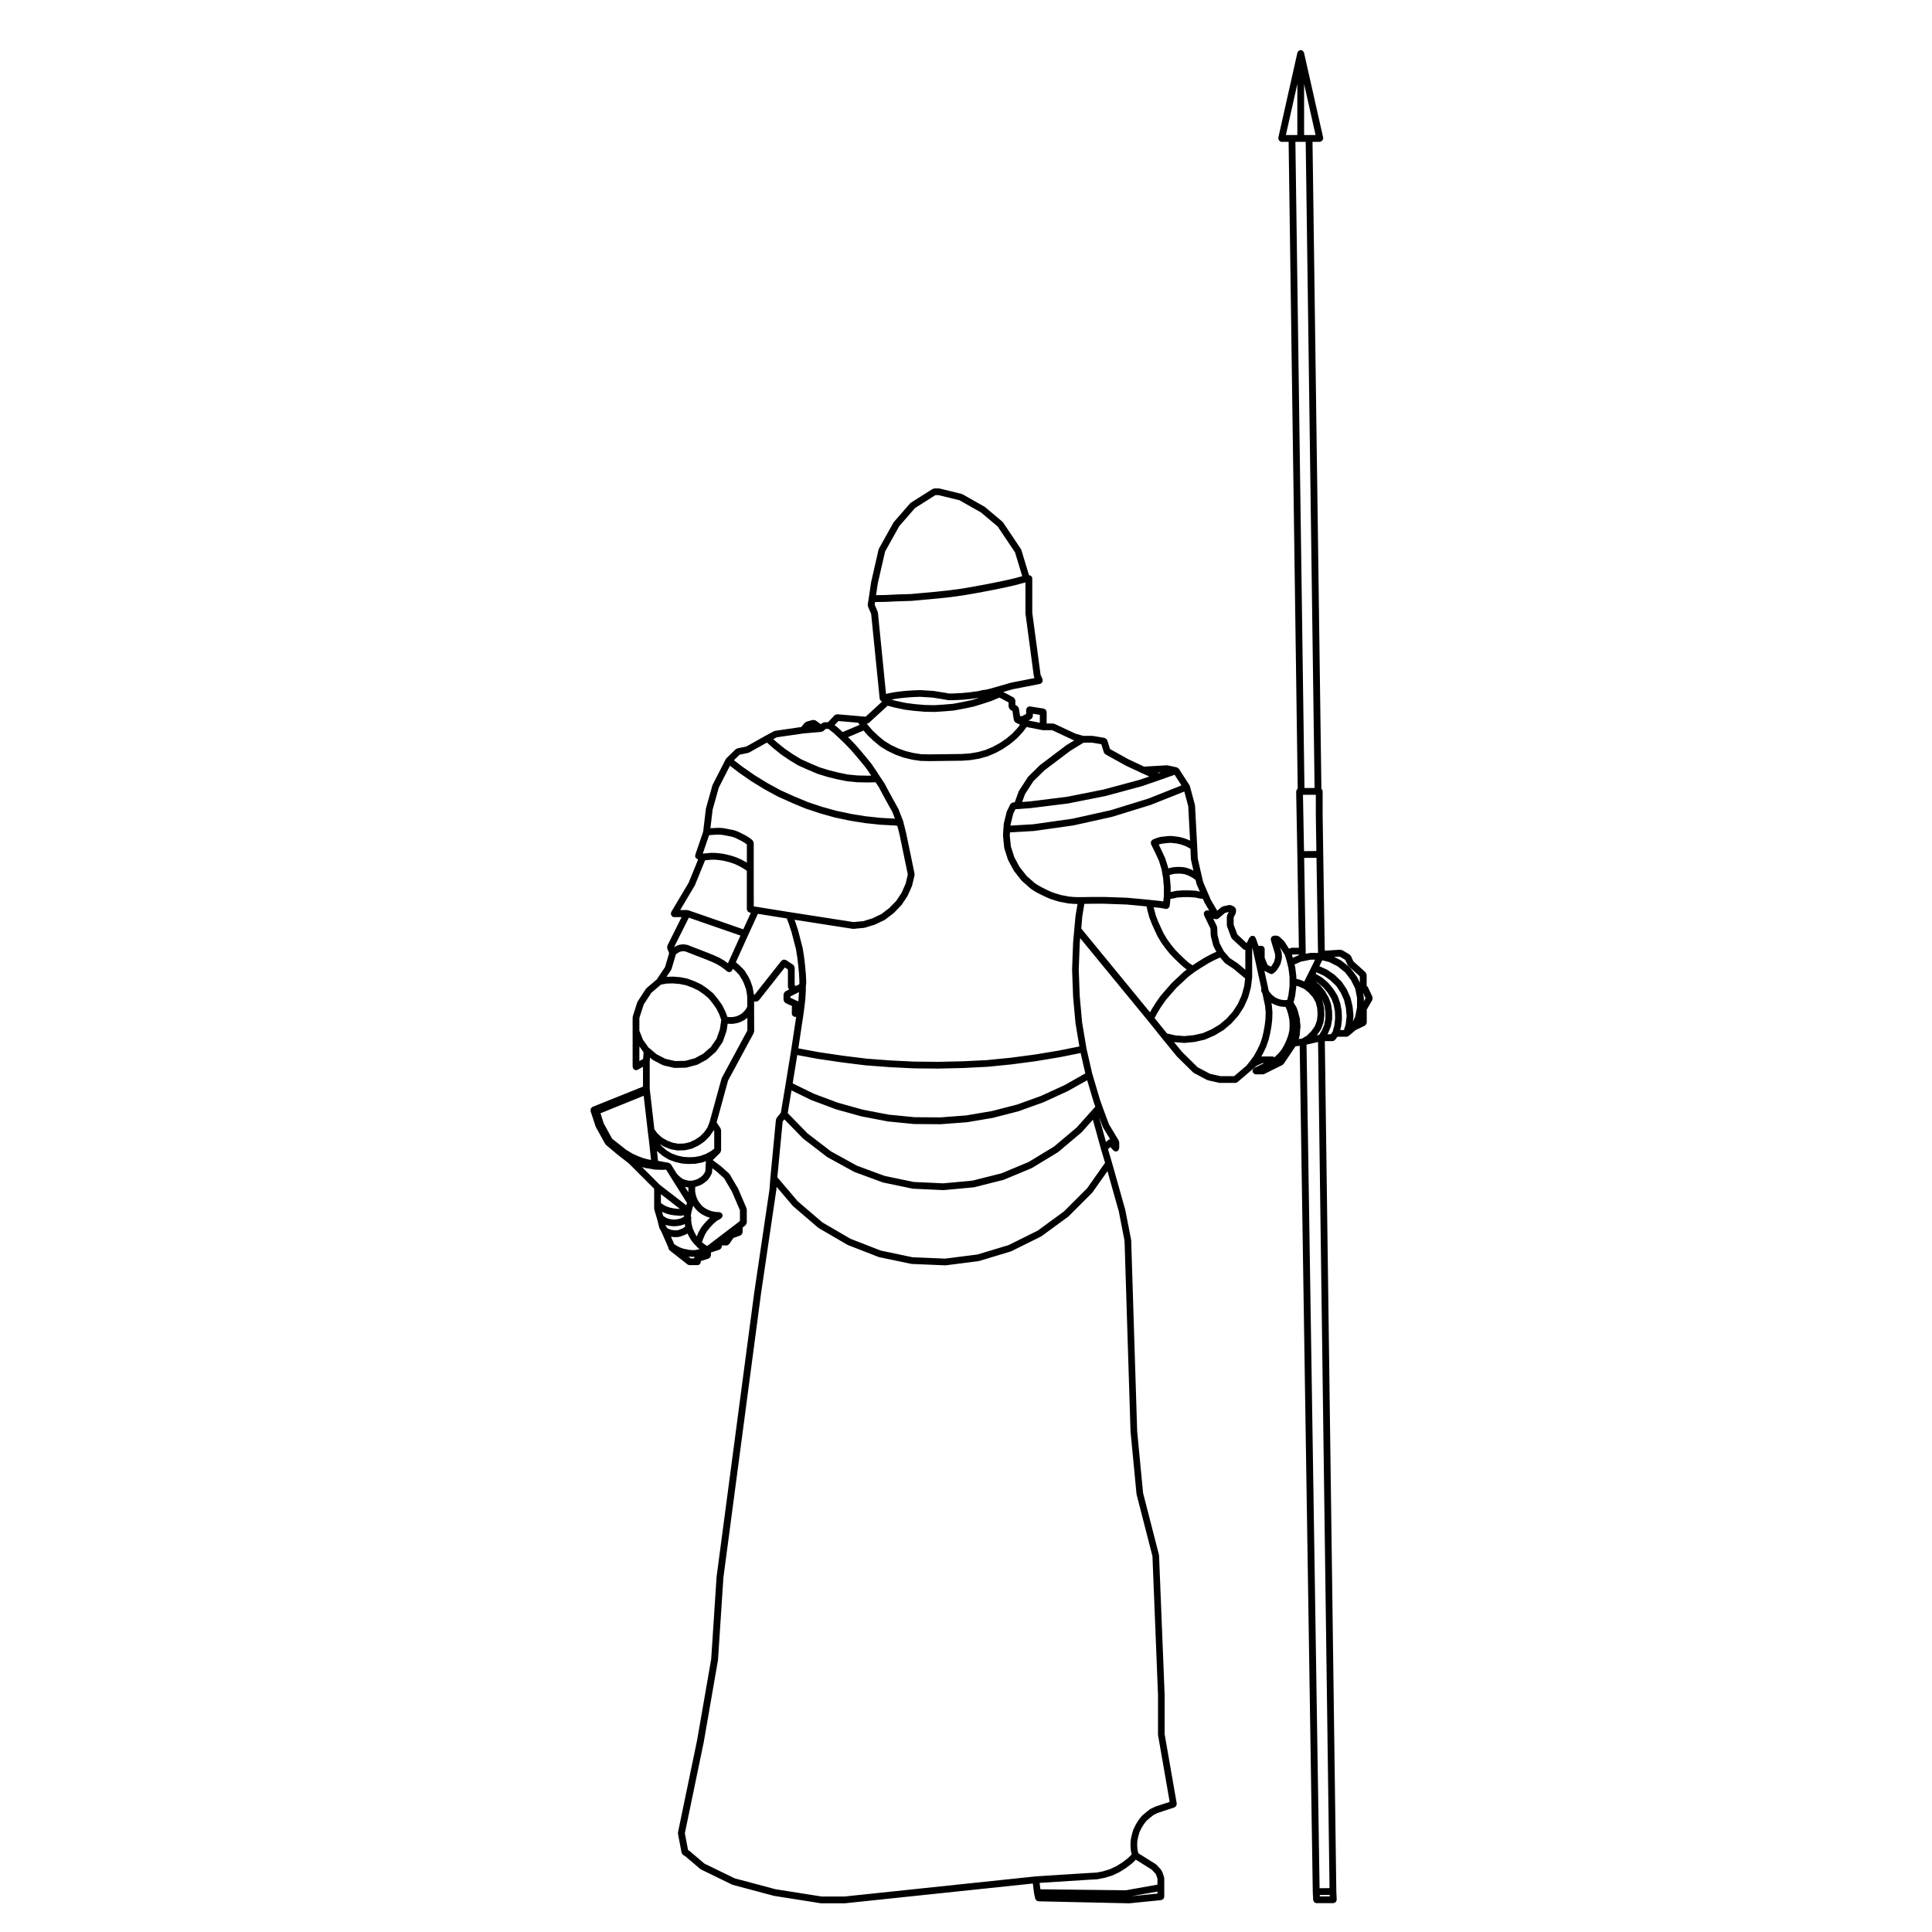 <?xml version="1.0" encoding="UTF-8"?>
<!-- Uploaded to: SVG Repo, www.svgrepo.com, Generator: SVG Repo Mixer Tools -->
<svg fill="#000000" width="800px" height="800px" version="1.1" viewBox="144 144 512 512" xmlns="http://www.w3.org/2000/svg">
 <path d="m507.72 408.18-1.215-2.59c-0.035-0.07-0.109-0.09-0.16-0.145-0.047-0.059-0.047-0.137-0.105-0.188l-0.066-0.047v-2.875c0-0.012-0.004-0.016-0.012-0.02 0-0.125-0.086-0.227-0.137-0.336-0.051-0.102-0.055-0.211-0.133-0.289-0.004-0.004-0.004-0.02-0.016-0.023l-3.238-2.938-0.613-1.359c-0.039-0.09-0.133-0.117-0.195-0.188-0.066-0.07-0.082-0.168-0.16-0.215l-1.953-1.16c-0.09-0.055-0.191-0.02-0.297-0.039-0.082-0.02-0.133-0.082-0.223-0.086l-4.121 0.258-0.406-25.547-0.156-10.445v-6.211c0-0.277-0.137-0.504-0.328-0.664l-2.356-171.49h1.934c0.066 0 0.133-0.004 0.203-0.02 0.09-0.02 0.133-0.105 0.211-0.152 0.105-0.055 0.191-0.098 0.262-0.188 0.082-0.09 0.102-0.195 0.133-0.312 0.023-0.086 0.098-0.141 0.098-0.23 0-0.035-0.035-0.059-0.039-0.098-0.004-0.039 0.031-0.07 0.02-0.105l-5.078-22.531c-0.012-0.055-0.066-0.082-0.09-0.125-0.023-0.078-0.055-0.148-0.109-0.215-0.039-0.051-0.074-0.09-0.121-0.125-0.07-0.059-0.137-0.086-0.223-0.117-0.055-0.02-0.074-0.074-0.133-0.09-0.039-0.012-0.066 0.02-0.105 0.02-0.031-0.004-0.055-0.039-0.09-0.039s-0.055 0.035-0.09 0.039c-0.039 0-0.07-0.031-0.105-0.02-0.059 0.016-0.082 0.07-0.133 0.09-0.086 0.039-0.16 0.066-0.23 0.121-0.051 0.039-0.082 0.074-0.109 0.121-0.062 0.066-0.086 0.129-0.121 0.211-0.02 0.055-0.082 0.082-0.09 0.133l-5.062 22.539c-0.016 0.035 0.02 0.066 0.016 0.105-0.004 0.035-0.039 0.059-0.039 0.098 0 0.09 0.07 0.145 0.102 0.23 0.031 0.109 0.051 0.223 0.125 0.312 0.07 0.098 0.156 0.133 0.262 0.188 0.082 0.051 0.121 0.133 0.215 0.152 0.066 0.016 0.133 0.02 0.195 0.02h1.855l2.41 171.45c-0.047 0.031-0.109 0.023-0.152 0.07-0.098 0.09-0.102 0.223-0.141 0.344-0.039 0.102-0.117 0.172-0.117 0.289l0.004 0.004c0 0.004-0.004 0.012-0.004 0.012l0.312 16.73 0.406 24.676h-1.934c-0.102 0-0.156 0.074-0.25 0.105-0.086 0.023-0.176-0.004-0.246 0.047l-0.18 0.121-1.195-1.91c-0.023-0.039-0.082-0.047-0.105-0.074-0.031-0.035-0.016-0.086-0.051-0.109l-1.234-1.133h-0.004l-0.031-0.031c-0.102-0.098-0.23-0.098-0.352-0.125-0.086-0.031-0.152-0.105-0.25-0.105h-0.031-0.02-0.691c-0.051 0-0.086 0.047-0.125 0.051-0.039 0.004-0.09-0.031-0.133-0.016-0.082 0.023-0.105 0.105-0.176 0.141-0.105 0.066-0.18 0.109-0.258 0.207-0.07 0.102-0.098 0.191-0.121 0.312-0.023 0.074-0.086 0.121-0.086 0.203 0 0.055 0.047 0.086 0.051 0.125 0.004 0.051-0.023 0.09-0.012 0.133l1.117 3.719v0.297c0 0.023 0.023 0.035 0.023 0.055 0 0.023-0.023 0.047-0.016 0.066l0.039 0.309-0.035 0.25-0.098 0.379v0.012l-0.102 0.402-0.082 0.312-0.145 0.258s-0.004 0-0.004 0.004l-0.203 0.344-0.188 0.281-0.195 0.289-0.09 0.086-0.891-0.457-0.762-1.91v-2.246c0-0.5-0.402-0.902-0.902-0.902h-0.73l-0.734-2.07v-0.004l-0.004-0.012c-0.031-0.074-0.105-0.105-0.145-0.16-0.086-0.125-0.152-0.273-0.301-0.344-0.004-0.004-0.012 0-0.016 0-0.082-0.047-0.176-0.012-0.266-0.02-0.141-0.02-0.289-0.07-0.406-0.023h-0.012c-0.145 0.051-0.223 0.176-0.316 0.281-0.055 0.066-0.145 0.086-0.188 0.168l-0.008-0.023s0 0.004-0.004 0.004l-0.742 1.484-2.473-2.301-0.977-2.609v-1.891l0.535-1.074c0.035-0.07 0-0.137 0.016-0.211 0.02-0.07 0.082-0.117 0.082-0.191v-0.586c0-0.051-0.047-0.082-0.055-0.133-0.02-0.117-0.066-0.211-0.133-0.312-0.059-0.102-0.117-0.176-0.207-0.246-0.047-0.031-0.051-0.09-0.105-0.109l-0.734-0.363c-0.098-0.051-0.188-0.012-0.289-0.02-0.105-0.02-0.203-0.082-0.312-0.055l-1.637 0.363c-0.074 0.02-0.105 0.098-0.172 0.125-0.07 0.031-0.145 0.016-0.207 0.066l-1.137 0.953-1.75-2.977-0.508-1.219c0-0.004-0.004-0.004-0.004-0.004v-0.004l-1.445-3.352-0.301-1.254h-0.004l-1.137-4.973-0.152-3.199v-0.004l-0.578-10.867c0-0.035-0.035-0.051-0.047-0.082 0-0.039 0.031-0.07 0.02-0.105l-1.328-4.957c-0.004-0.02-0.023-0.023-0.031-0.047-0.012-0.02 0.004-0.039 0-0.059-0.016-0.031-0.055-0.035-0.066-0.066-0.02-0.031 0-0.066-0.02-0.098l-2.797-4.324c-0.023-0.047-0.09-0.051-0.121-0.09-0.023-0.02-0.051-0.031-0.074-0.051-0.09-0.086-0.16-0.156-0.277-0.191-0.039-0.016-0.055-0.055-0.098-0.066l-2.422-0.523c-0.047-0.012-0.082 0.031-0.121 0.02-0.051 0-0.07-0.039-0.117-0.039l-6.004 0.352-4.168-1.961-4.856-2.695-0.734-2.348c-0.02-0.055-0.07-0.07-0.102-0.109-0.051-0.105-0.109-0.176-0.203-0.25-0.102-0.086-0.176-0.141-0.297-0.18-0.047-0.02-0.066-0.07-0.109-0.074l-3.117-0.527c-0.031-0.004-0.051 0.02-0.082 0.02-0.031-0.004-0.047-0.031-0.074-0.031h-2.398l-2.047-0.586-5.566-2.606c-0.066-0.035-0.133 0.004-0.203-0.016-0.066-0.012-0.105-0.07-0.176-0.07h-1.688v-3.059c0-0.102-0.074-0.16-0.105-0.258-0.035-0.109-0.051-0.223-0.125-0.312s-0.176-0.117-0.289-0.172c-0.086-0.047-0.133-0.133-0.238-0.145l-3.648-0.574c-0.031-0.012-0.047 0.02-0.074 0.016-0.02-0.004-0.039-0.031-0.07-0.031-0.098 0-0.16 0.074-0.246 0.105-0.117 0.035-0.223 0.047-0.316 0.121-0.09 0.082-0.121 0.188-0.176 0.297-0.039 0.086-0.125 0.137-0.141 0.23-0.004 0.031 0.016 0.051 0.016 0.074s-0.023 0.039-0.023 0.07v1.133l-1.113 0.555h-0.492l-0.309-2.031c0-0.016-0.016-0.02-0.016-0.031-0.031-0.137-0.133-0.23-0.211-0.336-0.066-0.074-0.086-0.168-0.16-0.223-0.016-0.012-0.016-0.035-0.031-0.039l-0.523-0.316v-1.184c0-0.051-0.047-0.082-0.051-0.121-0.02-0.121-0.07-0.207-0.133-0.312-0.059-0.102-0.109-0.18-0.203-0.25-0.039-0.031-0.047-0.086-0.09-0.105l-2.731-1.449 2.523-0.73 7.238-1.414c0.016-0.004 0.023-0.023 0.039-0.031 0.051-0.012 0.105-0.012 0.145-0.031 0.086-0.035 0.105-0.125 0.176-0.18 0.09-0.082 0.172-0.137 0.23-0.242 0.055-0.105 0.051-0.207 0.059-0.328 0.016-0.086 0.07-0.156 0.055-0.246-0.004-0.035-0.047-0.051-0.059-0.086-0.012-0.035 0.02-0.07 0-0.105l-0.523-1.203-2.195-16.398v-9.055c0-0.488-0.383-0.863-0.863-0.887l-2.031-6.711c-0.012-0.051-0.066-0.066-0.086-0.105-0.02-0.039 0-0.098-0.031-0.133l-4.742-7.074c-0.031-0.039-0.082-0.039-0.105-0.074-0.035-0.031-0.023-0.086-0.066-0.109l-4.59-3.856c-0.02-0.02-0.055-0.012-0.082-0.023-0.02-0.02-0.02-0.055-0.051-0.07l-5.859-3.324c-0.039-0.023-0.09 0-0.133-0.016-0.039-0.02-0.055-0.066-0.105-0.074l-5.856-1.426c-0.039-0.012-0.074 0.02-0.109 0.016-0.035-0.004-0.059-0.039-0.102-0.039h-1.113c-0.09 0-0.152 0.07-0.238 0.102-0.082 0.02-0.172-0.012-0.246 0.039l-5.754 3.641c-0.039 0.023-0.039 0.082-0.082 0.105-0.035 0.031-0.09 0.023-0.117 0.059l-4.324 4.961c-0.023 0.023-0.012 0.066-0.035 0.098-0.016 0.031-0.055 0.031-0.074 0.059l-3.856 6.914c-0.023 0.047 0 0.098-0.016 0.137-0.02 0.039-0.066 0.055-0.074 0.105l-1.953 8.543c-0.004 0.016 0.012 0.023 0.004 0.039 0 0.016-0.016 0.016-0.016 0.031l-0.637 4.266-0.266 1.688c-0.02 0.098 0.047 0.16 0.055 0.25 0.012 0.086-0.031 0.16 0.004 0.246l0.848 1.984 2.258 22.449c0 0.031 0.023 0.039 0.031 0.07 0.012 0.023-0.016 0.047-0.012 0.074 0.035 0.117 0.121 0.195 0.191 0.293 0.047 0.055 0.059 0.117 0.109 0.16 0.105 0.086 0.23 0.117 0.367 0.145l-4.398 4.047-1.395-0.125-6.121-0.523c-0.023 0-0.035 0.02-0.055 0.016-0.09 0-0.145 0.047-0.238 0.07-0.176 0.039-0.348 0.082-0.453 0.211l-1.723 1.812-0.949 0.008c-0.121 0-0.207 0.086-0.312 0.125-0.105 0.039-0.215 0.035-0.301 0.109l-0.309 0.293-1.406-1.004c-0.016-0.004-0.035 0-0.051-0.012-0.105-0.07-0.227-0.059-0.352-0.082-0.105-0.02-0.203-0.059-0.312-0.035-0.02 0.004-0.035-0.012-0.055-0.004l-1.684 0.473c-0.102 0.031-0.137 0.117-0.215 0.168-0.082 0.055-0.18 0.055-0.242 0.133l-0.891 1.102-6.934 1.004c-0.055 0.004-0.086 0.066-0.133 0.082-0.059 0.02-0.105-0.012-0.16 0.016l-2.168 1.16c0 0.004-0.004 0.004-0.004 0.012-0.004 0-0.004-0.004-0.012 0l-5.148 2.887-2.41 0.504c-0.09 0.02-0.133 0.105-0.211 0.141-0.074 0.039-0.168 0.035-0.227 0.098l-2.43 2.371c-0.016 0.02-0.012 0.047-0.031 0.066-0.016 0.016-0.039 0.016-0.055 0.035-0.016 0.02-0.004 0.055-0.023 0.082-0.016 0.031-0.051 0.031-0.066 0.059l-3.488 6.812c-0.016 0.031 0.004 0.066-0.004 0.102-0.012 0.031-0.051 0.039-0.055 0.07l-1.688 6.012c-0.004 0.023 0.012 0.051 0.004 0.07-0.004 0.031-0.031 0.039-0.035 0.07l-0.73 6.121-2.082 6.098v0.012c-0.016 0.031 0.012 0.059 0.004 0.098-0.051 0.203-0.051 0.406 0.039 0.59 0.07 0.133 0.211 0.207 0.336 0.297 0.07 0.047 0.098 0.125 0.18 0.156h0.004l0.195 0.07-2.508 6.152-4.621 7.773c-0.047 0.074-0.02 0.16-0.035 0.246-0.023 0.074-0.09 0.125-0.09 0.211 0 0.039 0.039 0.07 0.047 0.105 0.012 0.117 0.07 0.207 0.121 0.312 0.066 0.105 0.105 0.191 0.195 0.266 0.035 0.023 0.039 0.07 0.074 0.098 0.141 0.086 0.301 0.121 0.457 0.121h1.98l-3.777 7.566c-0.012 0.012 0 0.02 0 0.031-0.055 0.105-0.023 0.227-0.031 0.348 0 0.117-0.039 0.227 0 0.332 0.004 0.012-0.004 0.02 0 0.035l0.508 1.23-1.094 3.699-2.168 3.25-2.754 2.348c-0.035 0.031-0.031 0.086-0.066 0.117-0.023 0.035-0.082 0.035-0.105 0.074l-2.16 3.324c-0.02 0.035-0.004 0.074-0.02 0.109-0.02 0.047-0.07 0.055-0.09 0.105l-1.188 3.742c-0.016 0.051 0.016 0.102 0.012 0.145-0.004 0.047-0.051 0.074-0.051 0.125v13.082c0 0.082 0.07 0.133 0.086 0.207 0.023 0.082-0.012 0.156 0.031 0.23 0.016 0.035 0.07 0.02 0.09 0.055 0.168 0.23 0.395 0.406 0.699 0.406 0.145 0 0.301-0.039 0.441-0.109l1.402-0.785v5.246l-13.367 5.371c-0.098 0.035-0.125 0.133-0.203 0.195-0.105 0.086-0.215 0.141-0.266 0.262-0.059 0.109-0.023 0.23-0.031 0.352-0.004 0.105-0.055 0.195-0.02 0.301l0.016 0.055v0.004l1.305 4c0.012 0.035 0.047 0.055 0.055 0.086 0.012 0.023 0 0.051 0.012 0.082l2.484 4.484c0.023 0.047 0.086 0.031 0.105 0.07 0.047 0.059 0.039 0.137 0.105 0.188l2.953 2.484c0.004 0 0.012 0 0.02 0.004 0 0 0 0.012 0.004 0.016l3.059 2.387 6.727 6.727v5.269c0 0.047 0.039 0.074 0.055 0.109 0.004 0.051-0.031 0.098-0.02 0.141l0.734 2.481 0.004 0.004 0.621 2.438c0.016 0.059 0.066 0.086 0.098 0.137 0.016 0.035-0.012 0.082 0.016 0.109l0.379 0.609 1.848 4.223 0.086 0.344c0.055 0.211 0.172 0.379 0.328 0.504l4.691 3.688c0.168 0.125 0.359 0.191 0.555 0.191h2.062c0.5 0 0.902-0.402 0.902-0.902v-0.18l2.062-0.648c0.074-0.02 0.105-0.102 0.172-0.137 0.105-0.066 0.18-0.117 0.246-0.211 0.074-0.098 0.102-0.191 0.125-0.312 0.02-0.07 0.086-0.117 0.086-0.195v-0.77l2.289-0.746c0.074-0.023 0.102-0.105 0.16-0.141 0.105-0.066 0.176-0.109 0.242-0.207 0.074-0.105 0.105-0.195 0.133-0.312 0.016-0.07 0.082-0.117 0.082-0.191v-0.262h1.211c0.289 0 0.516-0.152 0.676-0.359 0.016-0.02 0.051-0.012 0.07-0.035l1.098-1.598 1.84-0.645c0.074-0.023 0.098-0.102 0.156-0.137 0.098-0.066 0.168-0.117 0.238-0.211 0.07-0.105 0.105-0.195 0.121-0.312 0.02-0.07 0.082-0.109 0.082-0.188v-1.254l0.777-0.629c0.016-0.012 0.012-0.035 0.023-0.047 0.09-0.082 0.105-0.188 0.16-0.297 0.051-0.105 0.121-0.195 0.125-0.312 0-0.016 0.02-0.031 0.02-0.047v-3.438c0-0.066-0.059-0.105-0.07-0.168-0.016-0.066 0.023-0.121-0.004-0.188l-2.215-5.168c-0.004-0.02-0.035-0.02-0.039-0.039-0.012-0.02 0-0.039-0.012-0.059l-2.168-3.691c-0.02-0.051-0.082-0.051-0.109-0.09-0.031-0.039-0.02-0.098-0.059-0.125l-2.109-1.898c-0.012-0.012-0.023 0-0.035-0.012-0.012-0.012-0.012-0.031-0.023-0.039l-2.176-1.633v-0.012l1.945-1.898v-0.004c0.07-0.066 0.07-0.172 0.109-0.258 0.059-0.105 0.125-0.191 0.133-0.312 0.004-0.023 0.023-0.047 0.023-0.07v-0.004-5.379c0-0.102-0.074-0.16-0.102-0.25-0.031-0.086 0-0.176-0.055-0.25l-1.031-1.559 3.031-11.078 6.812-12.617c0.039-0.07 0.004-0.145 0.02-0.223 0.023-0.074 0.09-0.125 0.09-0.207l-0.02-6.379v-1.527h0.574c0.273 0 0.492-0.133 0.656-0.316 0.02-0.012 0.039-0.004 0.055-0.02l6.871-8.695 0.805 0.539v4.637c0 0.031 0.031 0.051 0.035 0.086 0.016 0.117 0.074 0.203 0.133 0.312 0.051 0.102 0.074 0.195 0.152 0.266l-0.977 0.492c-0.055 0.023-0.059 0.082-0.102 0.109-0.102 0.07-0.152 0.141-0.211 0.246-0.07 0.105-0.109 0.191-0.133 0.312-0.012 0.051-0.055 0.086-0.055 0.133v1.48c0 0.059 0.051 0.098 0.059 0.145 0.02 0.117 0.066 0.207 0.125 0.309 0.066 0.105 0.121 0.176 0.215 0.242 0.055 0.035 0.066 0.102 0.109 0.121l1.793 0.828c-0.031 0.086-0.09 0.145-0.102 0.23 0 0.012-0.004 0.016-0.004 0.02v1.691c0 0.5 0.402 0.902 0.902 0.902h0.25l-1.352 8.922v0.004l-1.477 9.074-1.23 7.41-1.113 1.352c-0.07 0.082-0.055 0.18-0.086 0.277-0.031 0.074-0.105 0.125-0.109 0.215l-1.48 15.457v0.016s-0.004 0-0.004 0.004l-0.207 2.902-4.062 27.477v0.004c0 0.004-0.004 0.004-0.004 0.012l-9.969 75.258c0 0.016 0.012 0.02 0.012 0.035-0.004 0.012-0.016 0.016-0.016 0.031l-1.422 21.738-3.742 21.531-5.062 24.414c-0.012 0.066 0.035 0.109 0.035 0.176 0 0.059-0.047 0.105-0.035 0.172l0.953 5.012s0.004 0.004 0.004 0.012c0.004 0.039 0.051 0.066 0.059 0.105 0.066 0.176 0.156 0.328 0.301 0.434 0.02 0.016 0.016 0.035 0.031 0.039l0.672 0.434 3.883 3.301c0.035 0.031 0.082 0.02 0.117 0.039 0.031 0.02 0.035 0.066 0.07 0.082l8.23 4.016c0.039 0.02 0.082 0.016 0.117 0.031 0.02 0.004 0.023 0.023 0.047 0.031l10.867 2.902c0.031 0.012 0.055 0.012 0.086 0.012 0.004 0.004 0.004 0.012 0.012 0.012l12.348 1.953c0.055 0.004 0.102 0.012 0.141 0.012h6.281c0.023 0 0.059 0 0.098-0.004l49.727-5.234 0.312 2.555c0 0.02 0.02 0.023 0.02 0.047 0.004 0.016-0.012 0.031-0.004 0.051l0.316 1.371c0.02 0.105 0.105 0.172 0.168 0.262 0.039 0.066 0.059 0.125 0.109 0.176 0.141 0.133 0.312 0.211 0.52 0.227 0.02 0.004 0.039 0.031 0.059 0.031l24.016 0.523h0.016c0.031 0 0.066 0 0.098-0.004l8.387-0.84c0.109-0.012 0.176-0.102 0.273-0.145 0.105-0.051 0.215-0.07 0.297-0.156 0.074-0.086 0.09-0.195 0.125-0.309 0.039-0.102 0.117-0.172 0.117-0.289v-4.871c0-0.047-0.039-0.07-0.055-0.117-0.004-0.039 0.031-0.082 0.02-0.117l-0.105-0.367c0-0.012-0.012-0.012-0.012-0.02-0.004-0.012 0.004-0.02 0-0.031l-0.105-0.301-0.105-0.348c-0.012-0.035-0.047-0.039-0.055-0.07-0.012-0.031 0.004-0.055-0.004-0.086l-0.156-0.312-0.16-0.312c-0.016-0.031-0.051-0.035-0.066-0.066-0.02-0.031-0.012-0.07-0.031-0.102l-0.211-0.262c-0.012-0.02-0.039-0.016-0.051-0.031-0.02-0.016-0.012-0.035-0.023-0.051l-0.266-0.262-0.211-0.223-0.195-0.238c-0.012-0.016-0.023-0.016-0.047-0.023-0.012-0.016-0.004-0.035-0.016-0.051l-0.211-0.207c-0.02-0.023-0.055-0.016-0.086-0.035-0.023-0.023-0.023-0.059-0.051-0.082l-0.316-0.211c-0.004-0.004-0.016 0-0.02-0.004 0 0 0-0.012-0.004-0.012l-4.328-2.707-0.215-0.891-0.098-1.215 0.047-1.164 0.246-1.168 0.336-1.176 0.551-1.129 0.594-0.969 0.727-0.918 0.945-0.805c0-0.004 0.004 0 0.004-0.004l0.934-0.734 1.074-0.516 1.188-0.395c0.004-0.004 0.012-0.004 0.016-0.004l3.223-1.055c0.102-0.035 0.141-0.133 0.227-0.191 0.09-0.074 0.188-0.117 0.242-0.211 0.066-0.105 0.059-0.211 0.074-0.328 0.016-0.098 0.082-0.176 0.066-0.281l-3.211-18.402v-10.406c0-0.004-0.012-0.012-0.012-0.016 0-0.012 0.012-0.012 0.012-0.02l-1.48-36.891c0-0.035-0.031-0.055-0.039-0.09-0.004-0.035 0.023-0.066 0.016-0.098l-4.211-16.41-1.566-16.383-1.582-50.559c0-0.023-0.031-0.039-0.035-0.07 0-0.023 0.02-0.047 0.016-0.074l-1.535-7.863c-0.004-0.016-0.016-0.02-0.02-0.035 0-0.016 0.012-0.023 0.004-0.039l-3.535-12.559v-0.016l-1.047-3.508 0.637-0.555 0.777 0.863c0.004 0.012 0.016 0 0.031 0.012 0.16 0.176 0.383 0.293 0.645 0.293 0.211 0 0.43-0.074 0.598-0.23 0.004-0.004 0.004-0.016 0.012-0.02 0.086-0.082 0.098-0.203 0.145-0.309 0.047-0.105 0.125-0.203 0.125-0.316 0-0.012 0.016-0.016 0.016-0.023v-1.531c0-0.09-0.07-0.145-0.102-0.227-0.016-0.082 0.012-0.16-0.035-0.238l-2.594-4.309-1.758-4.762-0.621-1.75v-0.004l-2.004-6.758-0.012-0.004-1.559-6.805-1.152-6.898-0.637-7.019v-0.004l-0.258-6.988 0.258-6.988v-0.004l0.121-1.34 17.922 21.828 3.848 4.793 0.004 0.004v0.004l3.805 4.644c0.012 0.016 0.023 0.012 0.039 0.02 0.016 0.016 0.012 0.035 0.02 0.051l4.277 4.223c0.031 0.035 0.086 0.023 0.121 0.051 0.035 0.031 0.039 0.086 0.086 0.105l3.481 1.844c0.055 0.031 0.105 0.023 0.168 0.039 0.02 0.012 0.031 0.039 0.055 0.047l3.008 0.684c0.07 0.02 0.137 0.023 0.203 0.023h4.07c0.211 0 0.414-0.07 0.586-0.215l3.531-3.008v-0.012h0.012l1.473-1.281 1.566-0.715h0.457l-2.578 1.246c-0.051 0.023-0.066 0.086-0.105 0.117-0.105 0.07-0.156 0.141-0.223 0.246-0.066 0.102-0.105 0.188-0.125 0.309-0.004 0.055-0.059 0.09-0.059 0.141 0 0.074 0.066 0.121 0.082 0.191 0.02 0.066-0.02 0.133 0.016 0.195 0.016 0.039 0.074 0.031 0.098 0.066 0.16 0.25 0.395 0.449 0.715 0.449h1.848c0.137 0 0.273-0.031 0.402-0.098l4.801-2.379c0.102-0.051 0.125-0.152 0.203-0.227 0.039-0.047 0.109-0.031 0.141-0.082l3.102-4.625 1.125-0.168 3.465 224.16c0 0.004 0.004 0.012 0.004 0.016 0 0.004-0.004 0.012-0.004 0.016l0.105 2.168c0.004 0.156 0.105 0.273 0.18 0.395 0.039 0.066 0.039 0.152 0.098 0.207 0.16 0.156 0.383 0.258 0.625 0.258h4.441 0.047c0.121-0.004 0.203-0.102 0.312-0.145 0.102-0.051 0.215-0.055 0.293-0.137 0.086-0.09 0.098-0.215 0.137-0.336 0.035-0.098 0.109-0.168 0.109-0.277 0-0.012-0.004-0.012-0.004-0.02 0-0.012 0.004-0.016 0.004-0.023l-0.105-2.211-3.047-225.3h2.039c0.277 0 0.504-0.141 0.672-0.336 0.016-0.016 0.047-0.004 0.055-0.031l0.574-0.789h2.398c0.203 0 0.387-0.074 0.543-0.195 0.016-0.004 0.023-0.004 0.031-0.012l1.859-1.562 2.438-1.168c0.051-0.023 0.066-0.086 0.105-0.117 0.09-0.066 0.152-0.137 0.215-0.242 0.066-0.105 0.105-0.191 0.125-0.312 0.004-0.051 0.059-0.086 0.059-0.137v-3.449l1.461-2.539c0.02-0.023 0-0.055 0.016-0.086 0.047-0.105 0.035-0.203 0.039-0.312 0.012-0.125 0.031-0.238-0.012-0.352 0.016-0.023 0.035-0.055 0.02-0.078zm-11.941 9.934 0.125-0.223c0.02-0.023 0-0.055 0.012-0.082 0.016-0.02 0.047-0.016 0.055-0.035l0.684-1.637c0.012-0.035-0.012-0.066 0-0.102s0.051-0.055 0.055-0.098l0.316-1.793c0.004-0.031-0.023-0.055-0.02-0.086 0-0.023 0.031-0.047 0.031-0.074v-1.789c0-0.023-0.02-0.035-0.02-0.059 0-0.023 0.02-0.047 0.016-0.07l-0.266-1.844c-0.004-0.039-0.047-0.059-0.059-0.098-0.004-0.035 0.02-0.066 0.012-0.098l-0.629-1.691c-0.012-0.031-0.047-0.035-0.066-0.066-0.012-0.031 0.004-0.059-0.012-0.086l-0.945-1.582c-0.012-0.023-0.047-0.023-0.066-0.047-0.012-0.02 0-0.051-0.016-0.066l-1.164-1.422c-0.023-0.031-0.066-0.023-0.09-0.051-0.023-0.023-0.023-0.07-0.055-0.09l-1.078-0.848 0.73 0.434 1.367 1.176 1.184 1.43 0.969 1.551 0.586 1.641 0.332 1.789 0.051 1.832-0.195 1.82-0.457 1.668-0.484 0.66-0.902 0.012zm-24.715 11.078h-3.641l-2.785-0.641-3.266-1.727-4.141-4.09-2.113-2.578c0.031 0.004 0.059 0.012 0.09 0.016 0.004 0 0.004 0.004 0.016 0.004l2.586 0.207c0.031 0.004 0.051 0.004 0.074 0.004 0.031 0 0.059 0 0.09-0.004l2.637-0.262c0.004 0 0.016-0.012 0.02-0.012 0.035-0.004 0.059-0.004 0.098-0.012l2.539-0.578c0.016-0.004 0.02-0.023 0.039-0.031 0.031-0.012 0.082-0.004 0.109-0.02l2.422-1.059c0.016-0.004 0.016-0.023 0.031-0.031 0.02-0.016 0.051-0.004 0.074-0.02l2.211-1.324c0.023-0.016 0.023-0.039 0.051-0.059 0.02-0.016 0.055-0.012 0.082-0.031l2-1.688c0.016-0.016 0.016-0.047 0.035-0.066 0.016-0.012 0.039-0.004 0.055-0.023l1.742-1.949c0.023-0.023 0.016-0.059 0.031-0.086 0.02-0.02 0.047-0.012 0.059-0.031l1.422-2.215c0.02-0.023 0-0.059 0.02-0.09 0.012-0.02 0.039-0.012 0.051-0.031l1.055-2.379c0.012-0.02-0.004-0.047 0-0.066 0.012-0.023 0.039-0.039 0.047-0.066l0.695-2.535c0.004-0.023-0.016-0.047-0.016-0.07 0.012-0.02 0.035-0.035 0.035-0.059l0.316-2.586c0-0.023-0.02-0.039-0.02-0.059 0-0.02 0.023-0.035 0.023-0.055v-7.664l0.191 0.539 2.258 10.277c-0.102 0.23-0.109 0.488 0.012 0.734l0.262 0.52 0.559 2.644 0.145 0.684 0.152 1.715-0.055 1.668-0.203 1.707-0.312 1.738-0.406 1.688-0.527 1.559-0.77 1.582-0.801 1.461-0.988 1.379-0.004 0.004-1.059 1.316zm-44.977 2.391-6.223 2.852-6.359 2.293-6.676 1.719-6.816 1.152-6.816 0.52-6.867-0.051-6.848-0.68-6.785-1.305-6.594-1.832-6.402-2.394-5.637-2.75 1.219-7.508 5.324 0.992h0.031l0.004 0.004 6.434 0.945h0.012l0.004 0.004 6.34 0.789h0.047l6.387 0.48h0.016c0.004 0 0.004 0.004 0.004 0.004l6.394 0.312h0.039l6.434 0.055h0.012 0.02l6.488-0.156h0.023l6.387-0.316h0.004 0.039l6.332-0.637s0-0.004 0.004-0.004h0.023l6.438-0.848h0.004c0.012-0.004 0.016-0.004 0.02-0.004l6.332-1.055 0.004-0.004h0.023l5.477-1.098 1.234 5.402zm-69.332 14.074c0.02 0.02 0.047 0.016 0.066 0.023 0.016 0.02 0.012 0.051 0.035 0.066l6.328 4.856c0.023 0.016 0.055 0.012 0.074 0.023 0.02 0.012 0.02 0.035 0.039 0.051l7.019 3.856c0.031 0.016 0.059 0.012 0.09 0.023 0.016 0.004 0.02 0.023 0.039 0.031l7.445 2.746c0.035 0.012 0.066 0.012 0.102 0.02 0.012 0 0.016 0.016 0.023 0.02l7.809 1.633c0.051 0.012 0.098 0.012 0.137 0.012 0.004 0.004 0.004 0.004 0.012 0.004l8.027 0.371h0.039c0.031 0 0.059 0 0.086-0.004l7.914-0.734c0.004 0 0.016-0.012 0.02-0.012 0.039-0.004 0.082-0.004 0.117-0.012l7.754-1.953c0.016-0.004 0.02-0.02 0.035-0.023 0.031-0.012 0.066-0.004 0.098-0.02l7.332-3.059c0.02-0.012 0.023-0.031 0.039-0.035 0.031-0.016 0.059-0.012 0.086-0.031l6.863-4.168c0.023-0.016 0.023-0.047 0.039-0.059 0.023-0.016 0.055-0.004 0.074-0.023l6.07-5.125c0.02-0.016 0.016-0.047 0.035-0.059 0.016-0.016 0.039-0.012 0.059-0.023l2.961-3.309 2.144 7.754c0.004 0.004 0 0.012 0 0.016l1.09 3.648-4.762 6.75-6.137 6.137-6.949 5.082-7.719 3.836-8.246 2.488-8.559 1.094-8.656-0.363-8.414-1.77-8.004-3.117-7.445-4.336-6.566-5.621-5.391-6.348 1.41-14.797 0.457-0.555zm79.551-2.926c0.012 0.02 0 0.051 0.012 0.07l1.863 3.094c-0.09 0.016-0.156 0.039-0.242 0.086-0.055 0.031-0.125 0.016-0.176 0.066l-0.672 0.586-1.844-6.68 0.992 2.699c0.016 0.031 0.051 0.047 0.066 0.078zm-84.004-44.309c-0.09-0.059-0.191-0.035-0.293-0.059-0.117-0.031-0.227-0.086-0.344-0.066-0.109 0.016-0.188 0.102-0.289 0.156-0.102 0.055-0.211 0.066-0.289 0.152l-7.113 9.004h-0.188v-0.051c0-0.02-0.02-0.031-0.02-0.047-0.004-0.023 0.016-0.039 0.012-0.059l-0.156-0.898c0-0.004-0.004-0.004-0.004-0.012l-0.16-0.848c-0.004-0.031-0.031-0.035-0.039-0.059-0.004-0.031 0.02-0.051 0.012-0.074l-0.316-0.902s-0.004 0-0.004-0.004v-0.012l-0.312-0.848c-0.012-0.012-0.023-0.016-0.031-0.023-0.004-0.016 0.004-0.023 0-0.039l-0.371-0.789c-0.004-0.02-0.035-0.02-0.039-0.039-0.012-0.02 0-0.035-0.012-0.055l-0.523-0.832v-0.004l-0.418-0.691c-0.02-0.023-0.059-0.023-0.074-0.055-0.023-0.023-0.016-0.059-0.035-0.086l-0.637-0.691c-0.016 0.016-0.02 0.016-0.027 0.016 0-0.004 0-0.016-0.012-0.02l-0.625-0.637c-0.016-0.012-0.031-0.004-0.039-0.02-0.016-0.004-0.012-0.02-0.02-0.031l-0.742-0.629c-0.012-0.012-0.023-0.004-0.039-0.016-0.012-0.012-0.012-0.023-0.02-0.035l-0.137-0.098 3.285-7.246 2.562-5.602 7.668 1.23 0.59 1.57v0.004l0.695 2.168v0.004l0.562 2.168v0.004l0.57 2.18 0.352 2.195 0.266 2.254v0.004l0.207 2.144v0.004l0.105 2.266-0.055 0.484-0.875 0.438-0.332-0.227v-4.641c0-0.035-0.035-0.055-0.035-0.09-0.012-0.109-0.074-0.195-0.121-0.301-0.066-0.105-0.102-0.207-0.191-0.289-0.023-0.02-0.023-0.055-0.055-0.074zm-21.914 24.801-2.258 1.23-2.523 0.68-2.731 0.047-2.535-0.586-2.328-1.203-1.934-1.633c-0.035-0.031-0.074-0.016-0.105-0.035s-0.039-0.07-0.082-0.09l-0.016-0.004-1.484-2.098-0.953-2.387v-3.367l1.145-3.57 2.019-3.102 2.555-2.18 1.512-0.266 1.656-0.051 1.758 0.152 1.715 0.344 1.586 0.59 1.613 0.754 1.367 0.938 1.379 1.133 1.062 1.301v0.004l1.031 1.445 0.754 1.516 0.551 1.527-0.371 2.465-0.883 2.508-1.508 2.191zm-6.738 25.66 1.793-0.055h0.004c0.059-0.004 0.105-0.004 0.16-0.02l1.637-0.367c0.016-0.004 0.02-0.031 0.039-0.031 0.051-0.016 0.098-0.016 0.141-0.035l1.582-0.734c0.016-0.004 0.02-0.035 0.039-0.047 0.023-0.012 0.055-0.004 0.082-0.02l1.426-0.953c0.023-0.02 0.023-0.055 0.051-0.082 0.031-0.02 0.066-0.012 0.086-0.035l1.27-1.266c0.02-0.023 0.016-0.059 0.035-0.086 0.02-0.023 0.055-0.016 0.074-0.039l0.945-1.371c0.031-0.039 0.012-0.098 0.031-0.141 0.016-0.023 0.055-0.016 0.066-0.047l0.016-0.02 0.152 0.23v4.656l-0.957 0.695-1.258 0.68-1.457 0.535-1.551 0.293-1.559 0.047-1.496-0.102-1.496-0.336-1.457-0.535-1.285-0.75-1.18-0.988-0.777-0.777 1.09 0.637c0.023 0.016 0.055 0.012 0.082 0.023 0.02 0.012 0.023 0.031 0.039 0.039l1.582 0.629c0.047 0.02 0.098 0.016 0.137 0.031 0.012 0 0.016 0.02 0.035 0.02l1.684 0.316c0.059 0.012 0.105 0.012 0.168 0.012 0.012-0.008 0.016-0.008 0.027-0.008zm10.309 5.625 1.945 1.758 2.066 3.527 2.121 4.938v2.82l-0.77 0.625c0 0.004 0 0.004-0.012 0.012l-7.883 6-0.527-0.301-0.852-0.664-0.012-0.016 0.246-0.734 0.5-1.195 0.555-0.969 0.867-1.066 0.812-0.867 0.926-0.82 1.113-0.629c0.035-0.02 0.039-0.07 0.07-0.09 0.105-0.074 0.152-0.168 0.215-0.277 0.055-0.102 0.109-0.176 0.125-0.289 0.004-0.035 0.051-0.059 0.051-0.098 0.004-0.09-0.066-0.145-0.09-0.227-0.016-0.09 0.02-0.176-0.023-0.262-0.02-0.035-0.066-0.035-0.09-0.066-0.074-0.102-0.168-0.145-0.273-0.211-0.105-0.059-0.18-0.117-0.301-0.137-0.035-0.004-0.051-0.039-0.09-0.047l-1.078-0.051-0.91-0.188-0.816-0.277-0.836-0.418-0.766-0.539-0.598-0.645-0.551-0.734-0.398-0.801-0.289-0.855-0.18-0.91v-0.934l0.035-0.352 0.316-0.07c0.012 0 0.012-0.012 0.02-0.016 0.031-0.004 0.059-0.004 0.09-0.016l0.891-0.312c0.023-0.012 0.031-0.035 0.055-0.047 0.035-0.016 0.082-0.012 0.109-0.035l0.789-0.473c0.016-0.016 0.016-0.035 0.035-0.051 0.016-0.012 0.047-0.004 0.059-0.02l0.789-0.637c0.039-0.031 0.035-0.086 0.07-0.121 0.031-0.023 0.074-0.016 0.102-0.047l0.578-0.789c0.023-0.031 0.004-0.07 0.023-0.105 0.012-0.02 0.047-0.012 0.055-0.031l0.367-0.742c0.016-0.031-0.004-0.074 0.004-0.105 0.07-0.145 0.121-0.281 0.105-0.441l0.051-0.863zm-6.914 22.977-0.613-0.484c0.031 0.004 0.059 0.004 0.082 0.004 0.004 0 0.004 0.012 0.012 0.012l0.789 0.051h0.059 0.695c-0.055 0.086-0.059 0.172-0.086 0.273-0.016 0.055-0.055 0.098-0.059 0.145zm-13.609-56.188 1.109 1.562c0 0.012 0.012 0.004 0.012 0.012l-0.133 1.77-0.984 0.551 0.004-3.894zm10.762 43.086-0.559-0.039-0.645-0.055-0.695-0.102-0.66-0.137-0.609-0.188-0.562-0.238-0.562-0.289-0.551-0.363-0.207-0.152v-2.352zm-4.766 0.746 0.25 0.125c0.016 0.004 0.031 0 0.039 0.012 0.004 0.004 0.016 0.016 0.02 0.016l0.637 0.266c0.016 0.004 0.039 0.004 0.055 0.012 0.012 0 0.012 0.016 0.023 0.016l0.684 0.211c0.02 0.012 0.047 0.012 0.059 0.012 0.016 0.004 0.016 0.012 0.02 0.012l0.742 0.16c0.016 0 0.031 0 0.051 0.004 0.004 0 0.004 0.004 0.012 0.004l0.742 0.105c0.016 0.004 0.035 0.004 0.051 0.004h0.004l0.691 0.055 0.684 0.055h0.066c0.047 0 0.09 0 0.125-0.004l0.734-0.105h0.023l0.125-0.02c-0.012 0.047 0.031 0.086 0.031 0.133 0 0.047-0.039 0.086-0.035 0.133l0.016 0.074-0.492 0.312-0.492 0.207-0.555 0.137-0.555 0.09-0.523 0.051-0.559-0.051-0.551-0.09-0.555-0.137-0.492-0.207-0.484-0.309v-0.004l-0.273-0.188zm0.941 3.477c0.023 0.016 0.059 0.004 0.09 0.016 0.016 0.004 0.023 0.023 0.035 0.023l0.637 0.16c0.02 0.004 0.039 0 0.059 0.004 0.004 0 0.004 0.004 0.016 0.004l0.629 0.105c0.031 0.004 0.055 0 0.074 0.004h0.012l0.684 0.055c0.02 0.004 0.047 0.004 0.066 0.004 0.023 0 0.055 0 0.074-0.004l0.637-0.055h0.004c0.023-0.004 0.051-0.004 0.07-0.004l0.637-0.105c0.004 0 0.004-0.004 0.012-0.004 0.023-0.004 0.039 0 0.066-0.004l0.637-0.16c0.016 0 0.016-0.02 0.035-0.023 0.023-0.012 0.059 0 0.09-0.016l0.555-0.23 0.051 0.406c0 0.023 0.031 0.035 0.035 0.059 0 0.023-0.016 0.047-0.012 0.066l0.02 0.086-0.051 0.051-0.328 0.324-0.398 0.223-0.523 0.188c-0.004 0.004-0.016 0.012-0.02 0.016-0.004 0.004-0.012-0.004-0.016 0l-0.438 0.176-0.465 0.074h-0.5l-0.457-0.047-0.523-0.09-0.488-0.172-0.414-0.188-0.227-0.203-0.277-0.441zm4.762 6.32-0.656-0.23-0.77-0.336-0.57-0.348v-0.004l-0.48-0.328-0.852-1.945 0.293 0.051c0.023 0.004 0.039 0.004 0.066 0.004 0 0 0 0.004 0.004 0.004l0.523 0.051c0.031 0.004 0.059 0.004 0.086 0.004h0.637c0.047 0 0.102-0.004 0.145-0.012l0.637-0.105c0.016 0 0.02-0.02 0.039-0.023 0.051-0.012 0.105-0.012 0.152-0.031l0.492-0.195 0.578-0.207c0.02-0.012 0.023-0.031 0.039-0.039 0.031-0.012 0.066-0.004 0.098-0.02l0.574-0.316c0.012-0.012 0.012-0.023 0.023-0.031l0.191 0.441c0.004 0.012 0.031 0.004 0.035 0.02 0.012 0.023 0 0.051 0.012 0.07l0.637 1.109c0.012 0.02 0.035 0.016 0.047 0.031 0.02 0.023 0.004 0.059 0.023 0.082l0.734 0.945c0.016 0.02 0.039 0.016 0.059 0.031 0.012 0.016 0.004 0.039 0.02 0.059l0.43 0.418 0.379 0.434c0.016 0.02 0.051 0.016 0.074 0.031 0.02 0.023 0.016 0.066 0.047 0.086l0.535 0.418-0.559 0.102c-0.004 0-0.004 0.012-0.012 0.012-0.004 0-0.012-0.004-0.016-0.004l-0.656 0.137h-0.746l-0.734-0.051-0.797-0.168zm6.07-8.512 0.941 0.312-0.363 0.324c-0.012 0.012-0.004 0.031-0.016 0.039-0.016 0.012-0.031 0.004-0.047 0.016l-0.891 0.953c-0.004 0.004-0.004 0.02-0.016 0.031-0.012 0.012-0.02 0.004-0.031 0.016l-0.902 1.113c-0.02 0.02-0.004 0.055-0.023 0.074-0.016 0.023-0.047 0.023-0.055 0.047l-0.637 1.113c-0.012 0.016 0 0.039-0.004 0.055-0.016 0.02-0.035 0.031-0.051 0.051l-0.453 1.094-0.09-0.109-0.551-1.008-0.422-0.977-0.148-0.543-0.145-0.535-0.141-1.145v-0.301c0.086-0.246 0.066-0.484-0.074-0.711l-0.016-0.117 0.176-1.02 0.312-1.137 0.156-0.504 0.523 0.699c0.012 0.012 0.031 0.004 0.039 0.02 0.012 0.016 0.004 0.035 0.016 0.051l0.691 0.734c0.02 0.023 0.059 0.02 0.086 0.039 0.031 0.023 0.031 0.066 0.055 0.09l0.902 0.629c0.023 0.02 0.059 0.016 0.082 0.031 0.02 0.012 0.023 0.035 0.039 0.047l0.953 0.473c0.023 0.016 0.055 0.012 0.086 0.02-0.004 0.012-0.004 0.031 0.016 0.035zm-15.551-22.707v0.012l0.316 2.481v0.004l0.562 5.188-0.934-0.168-0.953-0.25-0.941-0.344-1.031-0.414-0.996-0.453-0.883-0.539c-0.004 0-0.004-0.004-0.004-0.004l-0.902-0.543-0.805-0.648h-0.004v-0.004l-2.863-2.262-2.242-4.09-0.832-2.648 11.438-4.629zm10.555 14.969c0.07 0.02 0.137 0.023 0.207 0.023h0.012l-0.004 0.066c0 0.02 0.016 0.031 0.012 0.047 0 0.02-0.016 0.031-0.016 0.051v1.059c0 0.035 0.035 0.055 0.035 0.086v0.012l-0.945-1.496zm0.293-6.207 1.688-0.051h0.004c0.047-0.004 0.086-0.004 0.125-0.016l1.691-0.312c0.012-0.004 0.02-0.02 0.031-0.02 0.039-0.012 0.082-0.004 0.117-0.02l0.902-0.328v0.117l-0.145 2.562-0.242 0.488-0.48 0.645-0.645 0.52-0.676 0.402-0.746 0.266-0.805 0.176h-0.797l-0.754-0.176-0.785-0.262-0.578-0.414-0.664-0.57-0.527-0.629-1.395-2.266c-0.012-0.012-0.02-0.012-0.023-0.02-0.023-0.023-0.051-0.039-0.074-0.066-0.086-0.109-0.191-0.156-0.324-0.215-0.059-0.023-0.102-0.086-0.168-0.102-0.004 0-0.012-0.016-0.023-0.016l-2.828-0.516-0.281-2.644 0.25 0.25c0.012 0.012 0.023 0.004 0.039 0.016 0.012 0.012 0.012 0.031 0.02 0.039l1.27 1.059c0.02 0.02 0.055 0.012 0.082 0.023 0.016 0.016 0.016 0.047 0.039 0.055l1.426 0.848c0.031 0.02 0.07 0.016 0.102 0.023 0.02 0.012 0.023 0.035 0.051 0.047l1.582 0.578c0.023 0.012 0.059 0.012 0.09 0.016 0.012 0.004 0.012 0.016 0.023 0.016l1.633 0.371c0.047 0.012 0.086 0.012 0.121 0.012 0.004 0.004 0.016 0.012 0.02 0.012l1.582 0.105h0.055c0.012 0.008 0.008-0.004 0.02-0.004zm-11.418 1.078c0.035 0.012 0.07 0.012 0.102 0.016 0.012 0 0.016 0.012 0.023 0.012l1.066 0.152 1.102 0.211c0.039 0.004 0.082 0.004 0.117 0.012 0.012 0 0.012 0.004 0.016 0.004l1.215 0.055h0.039 1.059 0.039l0.68-0.035 1.152 1.875h0.004v0.012l4.363 6.926-0.195 0.621-7.019-5.422-4.699-4.707zm13.008-74.816c0.02-0.031 0-0.066 0.012-0.098 0.016-0.02 0.047-0.012 0.051-0.031l2.695-6.613 0.562-0.059 1.082-0.102h0.992l1.062 0.102 1.027 0.145 1.066 0.25 0.969 0.262 0.996 0.348 0.945 0.422 0.969 0.516 0.91 0.555 0.488 0.344v10.191c0 0.102 0.074 0.156 0.105 0.246 0.039 0.121 0.055 0.238 0.133 0.328 0.074 0.09 0.176 0.109 0.289 0.168 0.086 0.047 0.145 0.133 0.246 0.145l0.293 0.047-2.004 4.383-14.59-5.062c-0.051-0.016-0.105 0.02-0.152 0.012-0.047-0.012-0.086-0.055-0.141-0.055h-1.844zm11.91-34.727 2.277-0.473c0.031-0.004 0.051-0.039 0.074-0.051 0.066-0.02 0.125-0.016 0.18-0.051l4.715-2.641 1.531 1.367c0.004 0.004 0.016 0.004 0.023 0.012 0.004 0.004 0.004 0.02 0.016 0.023l2.109 1.688c0.012 0.012 0.02 0.004 0.031 0.012 0.012 0.012 0.012 0.023 0.02 0.031l2.16 1.477c0.016 0.012 0.023 0.004 0.035 0.016 0.004 0 0.004 0.012 0.012 0.012l2.273 1.371c0.016 0.016 0.047 0.012 0.059 0.02 0.02 0.012 0.02 0.031 0.035 0.035l2.484 1.113h0.016v0.004l2.481 1.055c0.023 0.012 0.039 0.004 0.066 0.016 0.012 0.004 0.012 0.016 0.02 0.02l2.539 0.789c0.012 0.004 0.023 0 0.039 0.004 0.004 0 0.004 0.012 0.012 0.012l2.535 0.629h0.031s0 0.004 0.004 0.004l2.59 0.527c0.023 0.004 0.051 0.004 0.082 0.012 0.004 0 0.004 0.004 0.012 0.004l2.684 0.262c0.031 0.004 0.055 0.004 0.074 0.004l2.641 0.055h0.02 0.016l2.141-0.047 0.867 1.293 0.977 1.859h0.004v0.004l1.008 1.848c0 0.004 0.004 0 0.004 0.004v0.004l1.562 2.812 0.707 1.805-3.715-0.195-4.004-0.422-3.809-0.613c-0.004 0-0.004-0.004-0.004-0.004l-3.988-0.84-3.758-1.043-3.723-1.238-3.672-1.523-3.559-1.598-3.445-1.879-3.418-2.09-3.254-2.254-2.316-1.777zm9.82-4.606 7.106-1.027 4.769-0.418c0.098-0.012 0.141-0.086 0.223-0.117 0.105-0.039 0.227-0.039 0.312-0.121l0.586-0.551h0.711l1.395 1.094 1.566 1.465 1.457 1.402 1.465 1.523 1.344 1.551 1.359 1.617 1.344 1.648 1.129 1.637v0.004l0.281 0.438-0.996 0.02-2.57-0.055-2.629-0.258-2.535-0.52-2.473-0.613-2.465-0.77-2.422-1.027v-0.004l-2.453-1.098-2.156-1.305-2.152-1.473-2.051-1.641-1.023-0.922zm16.367-4.316 5.246 0.453 0.363 0.57-4.5 1.895-1.16-1.078c-0.012-0.016-0.031-0.012-0.039-0.016-0.012-0.016-0.012-0.031-0.023-0.039l-0.906-0.711zm8.172 0.414c0.008 0 0.008 0 0 0l4.867-4.469 2.012 0.516c0.016 0.004 0.02 0 0.031 0.004 0 0 0 0.004 0.004 0.004l2.535 0.523c0.023 0.004 0.051 0.004 0.066 0.004 0.004 0 0.004 0.012 0.012 0.012l2.527 0.312h0.039l2.539 0.215h0.055l2.535 0.055h0.02 0.055l2.527-0.16h0.004 0.016l2.535-0.211h0.004c0.031-0.004 0.059-0.004 0.086-0.012l2.539-0.48h0.02l2.535-0.527c0.012 0 0.016-0.012 0.02-0.012 0.016-0.004 0.039-0.004 0.055-0.012l2.43-0.734c0.004 0 0.004-0.004 0.004-0.004 0.004-0.004 0.012 0 0.016-0.004l2.371-0.789c0.004 0 0.012-0.012 0.02-0.012 0.016-0.012 0.031-0.012 0.051-0.016l1.98-0.832 2.414 1.285v1.148c0 0.039 0.035 0.066 0.047 0.102 0.016 0.117 0.066 0.207 0.125 0.312 0.055 0.105 0.105 0.195 0.195 0.273 0.031 0.023 0.031 0.07 0.066 0.09l0.594 0.363 0.359 2.383c0.004 0.035 0.035 0.051 0.047 0.082 0.023 0.098 0.086 0.152 0.133 0.242 0.047 0.066 0.051 0.141 0.105 0.195 0.047 0.039 0.098 0.051 0.145 0.082 0.035 0.023 0.039 0.066 0.074 0.086l1.133 0.535-0.613 0.836-1.43 1.535-1.562 1.305-1.785 1.223-1.879 1.012-1.906 0.801-2.004 0.555-2.109 0.352-2.144 0.152-8.625 0.105-2.141-0.051-2.039-0.312-2.039-0.5-1.996-0.715-1.91-0.906-1.812-1.113-1.543-1.289-1.551-1.449-1.352-1.594-0.16-0.258c0.023 0.004 0.047 0.004 0.07 0.004 0.215 0 0.43-0.094 0.586-0.242zm15.172-6.727 1.668 0.105 1.57 0.25 1.621 0.266 0.836 0.156c0.059 0.012 0.105 0.016 0.16 0.016h1.16 0.047l1.113-0.055 1.211-0.055h0.051l1.055-0.105 1.152-0.105 0.004-0.004h0.051l1.039-0.156 1.215-0.156c0.004 0 0.012-0.012 0.016-0.012 0.016 0 0.031 0 0.039-0.004l-2.019 0.621-2.508 0.523v0.004l-2.473 0.465-2.457 0.203h-0.004l-2.508 0.156-2.449-0.055-2.469-0.203-2.473-0.312-2.516-0.523-1.41-0.359 0.004-0.02 1.152-0.227 1.648-0.207 1.633-0.152 1.641-0.105 1.551-0.051zm30.031 6.766-3.039-0.598 0.695-0.348c0.051-0.023 0.059-0.082 0.102-0.109 0.102-0.07 0.152-0.145 0.211-0.246 0.07-0.105 0.109-0.191 0.133-0.312 0.012-0.051 0.055-0.086 0.055-0.137v-0.637l1.844 0.293zm-82.121 11.391 2.309 1.77c0.004 0.004 0.02 0.004 0.023 0.012 0.004 0 0.004 0.016 0.012 0.016l3.269 2.273c0.004 0.004 0.016 0 0.031 0.004 0.004 0.004 0.004 0.016 0.012 0.02l3.43 2.109c0.012 0.004 0.02 0.004 0.035 0.012 0.004 0.004 0.004 0.016 0.012 0.016l3.481 1.898c0.02 0.012 0.035 0.004 0.051 0.016 0.012 0 0.012 0.012 0.016 0.016l3.641 1.633c0.004 0.004 0.012 0 0.016 0.004 0 0 0 0.004 0.004 0.012l3.691 1.531c0.02 0.004 0.031 0 0.047 0.004 0.004 0.004 0.016 0.016 0.02 0.016l3.805 1.27c0.012 0 0.016 0 0.023 0.004 0.004 0 0.004 0.004 0.016 0.012l3.793 1.055c0.02 0.004 0.031 0.004 0.047 0.004 0.012 0 0.012 0.012 0.016 0.012l4.012 0.848c0.02 0.004 0.031 0.004 0.039 0.004h0.004l3.906 0.629c0.012 0.004 0.02 0.004 0.035 0.004 0.004 0 0.004 0.004 0.012 0.004l4.012 0.422h0.039c0.012 0 0.012 0.004 0.012 0.004l3.871 0.207 0.625 0.105 0.586 2.344v0.004l2.18 10.52-0.562 2.414-1.055 2.398-1.441 2.188-1.832 1.883-2.098 1.602-2.398 1.148-2.422 0.742-2.594 0.242-16.832-2.625-0.004 0.004-8.863-1.422h-0.004s0-0.004-0.004-0.004l-0.711-0.105-0.012-9.891v-6.969c0-0.023-0.023-0.039-0.031-0.059-0.004-0.121-0.074-0.207-0.121-0.312-0.059-0.105-0.09-0.211-0.176-0.289-0.016-0.02-0.012-0.051-0.035-0.059l-0.84-0.637c-0.012-0.004-0.023 0-0.035-0.004-0.012-0.012-0.012-0.031-0.023-0.035l-0.84-0.527c-0.016-0.012-0.035 0-0.051-0.012-0.016-0.004-0.016-0.023-0.031-0.031l-0.945-0.48-0.848-0.422c-0.012-0.004-0.023 0.004-0.039 0-0.016-0.004-0.016-0.023-0.035-0.035l-0.945-0.367c-0.031-0.012-0.055 0.012-0.086 0.004-0.031-0.012-0.039-0.039-0.07-0.051l-1.059-0.207-1.055-0.211h-0.016c-0.004 0-0.004-0.004-0.016-0.004l-0.945-0.16c-0.016 0-0.035 0.016-0.051 0.016-0.02-0.004-0.031-0.023-0.047-0.023l-1.004-0.055h-0.051-0.047l-1.008 0.055-1.023 0.051 0.586-4.941 1.637-5.84zm-5.543 18.453 0.484-0.098 0.988-0.051 0.961-0.055 0.91 0.051 0.898 0.152 1.023 0.207 0.961 0.191 0.863 0.332 1.695 0.848 0.82 0.516 0.422 0.316v4.828l-0.48-0.297c-0.012-0.004-0.02 0-0.031-0.004s-0.012-0.016-0.02-0.02l-0.996-0.527c-0.016-0.004-0.023 0.004-0.035-0.004-0.004 0-0.004-0.016-0.02-0.02l-1.059-0.473c-0.012-0.004-0.031 0.004-0.039 0-0.016-0.004-0.016-0.023-0.035-0.031l-1.059-0.367c-0.012-0.004-0.02 0.004-0.035 0-0.012-0.004-0.016-0.02-0.023-0.02l-1.004-0.266h-0.012c-0.004 0-0.004-0.004-0.016-0.004l-1.109-0.266c-0.016-0.004-0.031 0.012-0.047 0.004-0.016 0-0.02-0.016-0.035-0.02l-1.102-0.156c-0.016 0-0.02 0.004-0.023 0.004-0.012 0-0.012-0.012-0.023-0.012l-1.109-0.105c-0.016-0.004-0.031 0.012-0.047 0.012-0.02 0-0.023-0.016-0.039-0.016l-1.094-0.012c-0.016 0-0.02 0.016-0.039 0.016-0.016 0-0.023-0.016-0.047-0.012l-1.109 0.105-0.926 0.09-0.059-0.02zm8.336 26.559-3.184 7.019-0.141 0.312-0.941-0.672c-0.012-0.012-0.031-0.004-0.047-0.012-0.016-0.012-0.016-0.023-0.023-0.035l-1.16-0.684c-0.016-0.012-0.031 0-0.047-0.004-0.016-0.012-0.016-0.031-0.035-0.039l-1.266-0.578c-0.004-0.004-0.016 0-0.023 0-0.004-0.004-0.004-0.016-0.012-0.016l-1.266-0.523h-0.004l-0.012-0.012-5.164-1.996-0.449-0.203c-0.039-0.02-0.082 0.012-0.117-0.004-0.035-0.012-0.051-0.051-0.09-0.059l-0.578-0.105c-0.004-0.004-0.016 0.004-0.02 0.004-0.016 0-0.016-0.016-0.023-0.016l-0.422-0.055c-0.047-0.004-0.066 0.031-0.105 0.023-0.035 0-0.059-0.031-0.09-0.023l-0.578 0.055c-0.02 0-0.023 0.02-0.051 0.023-0.02 0.004-0.039-0.016-0.059-0.012l-0.473 0.105c-0.035 0.012-0.047 0.047-0.082 0.055-0.031 0.016-0.066-0.012-0.102 0.004l-0.473 0.211c-0.016 0.004-0.02 0.023-0.031 0.031-0.012 0.004-0.031 0-0.039 0.004l-0.473 0.262-0.004-0.02 3.891-7.789zm-14.012 11.414-1.844-0.371c-0.02 0-0.035 0.016-0.055 0.016-0.016-0.004-0.023-0.023-0.047-0.023l-1.848-0.16c-0.02 0-0.035 0.02-0.055 0.02-0.02 0-0.031-0.02-0.055-0.02l-1.668 0.051 1.176-1.77c0.023-0.031 0.004-0.07 0.023-0.105 0.031-0.051 0.082-0.082 0.098-0.137l1.152-3.898 0.156-0.16 0.309-0.227 0.402-0.223 0.363-0.16 0.316-0.074 0.422-0.039 0.328 0.047 0.414 0.074 0.383 0.172c0.016 0.004 0.02 0 0.031 0.004 0.004 0 0.004 0.012 0.012 0.012l5.18 2.004h0.004l1.203 0.504 1.23 0.57 1.066 0.625 1.09 0.777 0.641 0.539c0.035 0.031 0.098 0.02 0.133 0.047 0.035 0.023 0.039 0.066 0.074 0.086 0.117 0.055 0.246 0.082 0.371 0.082 0.25 0 0.508-0.105 0.691-0.316 0.035-0.047 0.023-0.102 0.047-0.145 0.023-0.035 0.07-0.02 0.086-0.055l0.168-0.363 0.488 0.414 0.637 0.629 0.543 0.594 0.371 0.609c0 0.004 0.004 0 0.004 0.004v0.004l0.492 0.789 0.344 0.727 0.301 0.805 0.297 0.828 0.137 0.742v0.012l0.152 0.852 0.047 0.836v2.172l-0.195 0.387-0.309 0.488-0.395 0.438h-0.004l-0.434 0.434-0.449 0.324-0.551 0.277-0.527 0.223-0.578 0.133-0.539 0.09h-0.539l-0.664-0.047-0.09-0.02-0.469-1.293c-0.012-0.02-0.035-0.023-0.047-0.047-0.012-0.02 0-0.035-0.004-0.051l-0.84-1.691c-0.012-0.02-0.039-0.02-0.051-0.047-0.016-0.02 0-0.055-0.02-0.074l-1.055-1.477c-0.004-0.016-0.02-0.012-0.035-0.02-0.004-0.012 0-0.02-0.004-0.031l-1.164-1.422c-0.02-0.031-0.055-0.02-0.082-0.047-0.02-0.023-0.016-0.066-0.047-0.086l-1.477-1.215c-0.012-0.012-0.035-0.004-0.047-0.016-0.016-0.012-0.016-0.023-0.023-0.035l-1.477-1.004c-0.023-0.016-0.051 0-0.07-0.016s-0.031-0.039-0.051-0.055l-1.688-0.789c-0.012-0.004-0.031 0.004-0.039 0-0.012-0.004-0.016-0.02-0.031-0.023l-1.691-0.637c-0.023-0.012-0.051 0.012-0.082 0-0.008-0.016-0.023-0.043-0.047-0.051zm27.219 4.719 1.824-0.918 0.469-0.23-0.137 1.949v0.004l-0.055 0.508-2.102-0.973zm74.934-14.258c0 0.012 0.012 0.016 0.012 0.031-0.004 0.004-0.012 0.004-0.012 0.016l-0.262 7.07c0 0.016 0.012 0.02 0.012 0.035 0 0.016-0.012 0.02-0.012 0.035l0.262 7.07c0 0.012 0.012 0.016 0.012 0.02 0 0.016-0.012 0.02-0.012 0.031l0.637 7.023c0 0.016 0.016 0.02 0.016 0.035 0.004 0.012-0.004 0.02-0.004 0.031l1.02 6.106-5.453 1.094-6.301 1.047-6.434 0.848-6.293 0.629-6.359 0.312-6.465 0.148-6.379-0.055-6.387-0.312-6.316-0.473-6.34-0.789-6.398-0.945-5.356-0.996 1.234-8.211c0-0.004 0.012-0.004 0.012-0.012l0.312-2.273c0-0.004-0.004-0.012-0.004-0.016 0 0 0.004 0 0.004-0.004l0.266-2.266c0-0.004-0.004-0.012-0.004-0.02 0-0.012 0.012-0.016 0.012-0.023l0.156-2.324c0-0.016-0.012-0.02-0.012-0.035 0-0.012 0.012-0.016 0.012-0.023v-1.129l0.105-0.996c0-0.023-0.023-0.039-0.016-0.066 0-0.031 0.02-0.047 0.02-0.07l-0.105-2.324c0-0.016-0.012-0.02-0.012-0.031 0-0.004 0.004-0.012 0.004-0.016l-0.207-2.211c0-0.004-0.004-0.004-0.004-0.004 0-0.004 0.004-0.012 0.004-0.016l-0.266-2.273c0-0.012-0.016-0.012-0.016-0.02 0-0.004 0.004-0.012 0.004-0.02l-0.363-2.266c0-0.016-0.023-0.023-0.023-0.039-0.004-0.016 0.012-0.031 0.004-0.047l-0.578-2.215-0.574-2.211c0-0.012-0.016-0.012-0.016-0.016-0.004-0.016 0.004-0.02 0-0.035l-0.691-2.16c-0.004-0.012-0.02-0.016-0.02-0.023-0.004-0.004 0-0.016 0-0.02l-0.246-0.664 15.41 2.402c0.055 0.004 0.102 0.012 0.141 0.012 0.031 0 0.059 0 0.086-0.004l2.805-0.262c0.012 0 0.016-0.016 0.023-0.016 0.055-0.004 0.105-0.004 0.156-0.023l2.586-0.789c0.02-0.004 0.02-0.02 0.035-0.031 0.031-0.012 0.066-0.004 0.09-0.02l2.539-1.211c0.023-0.016 0.023-0.051 0.055-0.066 0.035-0.016 0.074-0.012 0.105-0.035l2.207-1.688c0.023-0.02 0.02-0.047 0.035-0.066 0.02-0.016 0.051-0.012 0.066-0.023l1.953-2.004c0.023-0.023 0.016-0.066 0.039-0.098 0.016-0.023 0.051-0.012 0.07-0.039l1.531-2.324c0.02-0.031 0.004-0.066 0.02-0.098 0.012-0.023 0.047-0.016 0.055-0.039l1.113-2.527c0.012-0.031-0.012-0.055 0-0.082 0.012-0.031 0.047-0.051 0.051-0.082l0.637-2.691c0.016-0.07-0.035-0.125-0.035-0.195 0.004-0.066 0.055-0.121 0.039-0.191l-2.215-10.715c0-0.004-0.012-0.012-0.012-0.02-0.004-0.004 0-0.004 0-0.016l-0.734-2.938v-0.012l-0.051-0.211c-0.004-0.023-0.035-0.031-0.039-0.055-0.004-0.02 0.004-0.039 0-0.059l-1.211-3.113c-0.004-0.02-0.035-0.023-0.047-0.047-0.012-0.023 0.004-0.047-0.012-0.07l-1.57-2.836v-0.004l-1.004-1.832v-0.004l-1.004-1.895c-0.004-0.016-0.023-0.02-0.031-0.031-0.016-0.02 0-0.035-0.016-0.051l-1.152-1.734-1.16-1.793c-0.004-0.004-0.012-0.004-0.02-0.012v-0.012l-1.152-1.688c-0.004-0.016-0.023-0.016-0.035-0.023-0.004-0.012 0-0.023-0.012-0.035l-1.375-1.691h-0.004v-0.004l-1.367-1.637h-0.012c-0.004-0.004-0.004-0.012-0.004-0.016l-1.371-1.582c-0.004-0.004-0.012 0-0.02-0.004-0.004-0.012-0.004-0.02-0.012-0.023l-1.477-1.535c-0.004-0.004-0.012 0-0.016-0.004-0.012-0.004 0-0.016-0.012-0.016l-0.5-0.48 4.144-1.75 0.996 1.18c0.012 0.016 0.031 0.012 0.047 0.023 0.016 0.016 0.012 0.039 0.023 0.055l1.582 1.48c0.016 0.004 0.023 0 0.031 0.012 0.004 0.004 0.004 0.016 0.016 0.02l1.633 1.371c0.02 0.016 0.047 0.004 0.07 0.023 0.016 0.016 0.016 0.039 0.039 0.055l1.898 1.16c0.02 0.012 0.039 0.004 0.059 0.02 0.016 0.004 0.016 0.02 0.023 0.023l2 0.953c0.02 0.004 0.047 0.004 0.059 0.012 0.012 0.004 0.012 0.02 0.023 0.02l2.055 0.742c0.023 0.004 0.047 0.004 0.074 0.012 0.004 0 0.012 0.012 0.02 0.016l2.16 0.523c0.02 0.004 0.039 0 0.066 0.004 0.004 0 0.012 0.012 0.016 0.012l2.109 0.312c0.035 0.012 0.074 0.012 0.105 0.012h0.004l2.215 0.055h0.02 0.016l8.707-0.105h0.059l2.168-0.156c0.012 0 0.012-0.004 0.016-0.004 0.02-0.004 0.047-0.004 0.07-0.012l2.207-0.367c0.004 0 0.012-0.012 0.02-0.012 0.02-0.004 0.051 0 0.074-0.012l2.109-0.578c0.012 0 0.016-0.02 0.023-0.02 0.031-0.012 0.059-0.012 0.09-0.02l2.004-0.848c0.012-0.004 0.012-0.016 0.02-0.02 0.02-0.012 0.039-0.004 0.059-0.016l1.953-1.059c0.012-0.012 0.012-0.023 0.023-0.031 0.02-0.012 0.035-0.004 0.055-0.02l1.844-1.266c0.012-0.004 0.012-0.023 0.02-0.035 0.02-0.012 0.035-0.004 0.047-0.02l1.641-1.371c0.016-0.016 0.012-0.039 0.031-0.055 0.012-0.016 0.039-0.012 0.051-0.02l1.531-1.637c0.016-0.016 0.004-0.039 0.02-0.059 0.012-0.016 0.039-0.012 0.051-0.023l0.934-1.273 4.238 0.836c0.066 0.012 0.121 0.016 0.176 0.016h2.387l5.465 2.555c0.031 0.016 0.066 0.012 0.098 0.02 0.016 0.012 0.02 0.031 0.039 0.035l0.242 0.07-2.047 1.25c-0.02 0.012-0.02 0.031-0.031 0.039-0.016 0.012-0.035 0.004-0.047 0.016l-6.914 5.223c-0.02 0.016-0.02 0.035-0.031 0.051-0.023 0.016-0.047 0.012-0.066 0.023l-3.059 3.008c-0.031 0.031-0.016 0.07-0.039 0.098-0.023 0.031-0.066 0.031-0.086 0.066l-2.324 3.586c-0.02 0.031 0 0.07-0.016 0.102-0.02 0.035-0.066 0.047-0.074 0.082l-1.055 2.898h-0.367c-0.051 0-0.086 0.047-0.133 0.055-0.125 0.02-0.215 0.066-0.316 0.133-0.102 0.059-0.172 0.117-0.242 0.215-0.031 0.039-0.098 0.051-0.109 0.105l-0.902 1.844c-0.02 0.031 0.004 0.066-0.004 0.09-0.016 0.039-0.055 0.055-0.066 0.09l-0.734 3.008c-0.012 0.031 0.016 0.051 0.012 0.074-0.004 0.031-0.035 0.047-0.035 0.074l-0.105 1.371s0.004 0.004 0 0.004v0.012l-0.105 1.688c0 0.031 0.031 0.051 0.031 0.074 0 0.031-0.023 0.051-0.023 0.074l0.316 3.109c0.004 0.035 0.035 0.055 0.047 0.086 0.004 0.035-0.023 0.07-0.012 0.105l0.945 2.953c0.012 0.035 0.047 0.055 0.066 0.086 0.004 0.023-0.012 0.051 0.004 0.074l1.477 2.742c0.012 0.023 0.047 0.016 0.055 0.035 0.02 0.035 0.012 0.07 0.031 0.102l1.953 2.481c0.016 0.023 0.051 0.016 0.074 0.035 0.02 0.023 0.016 0.066 0.039 0.086l2.266 2.004c0.02 0.016 0.047 0.012 0.066 0.02 0.016 0.016 0.016 0.039 0.035 0.055l0.945 0.637c0.012 0.004 0.031 0.004 0.039 0.012 0.012 0.004 0.012 0.02 0.02 0.031l1.062 0.578c0.004 0 0.016 0 0.02 0.004 0.004 0 0.004 0.004 0.012 0.012l1.055 0.523h0.016c0.004 0 0.004 0.012 0.004 0.012l1.004 0.473c0.012 0.004 0.02 0.004 0.023 0.004 0.004 0.004 0.004 0.012 0.012 0.012l1.004 0.422c0.016 0.012 0.039 0.012 0.066 0.016 0.004 0 0.004 0.016 0.016 0.016l1.16 0.367h0.004l0.004 0.004 1.059 0.312c0.031 0.012 0.051 0.012 0.082 0.016 0.004 0 0.016 0.004 0.02 0.012l1.152 0.211h0.012l1.031 0.207c0.023 0.004 0.051 0.004 0.082 0.012 0.004 0 0.004 0.004 0.012 0.004l1.164 0.105h0.039 0.012l1.152 0.055h0.039 0.055l-0.523 3.18c0 0.012 0.004 0.02 0.004 0.023 0 0.016-0.016 0.023-0.016 0.039l-0.316 3.481zm4.981-53.008 2.504 0.422 0.68 2.168c0.07 0.211 0.215 0.367 0.398 0.48 0.012 0.012 0.012 0.031 0.031 0.039l5.219 2.902c0.012 0.004 0.023 0 0.035 0.012 0.004 0.004 0.012 0.016 0.016 0.02l4.383 2.055h0.012c0.004 0 0.004 0.004 0.004 0.004l1.93 0.867-2.586 0.891-9.516 2.559-9.742 1.941-9.805 1.211-2.039 0.152 0.754-2.074 2.207-3.422 2.961-2.902 6.82-5.148 3.551-2.172zm33.418 46.688c0.016-0.012 0.016-0.035 0.035-0.047 0.02-0.016 0.051-0.02 0.074-0.035 0.004-0.004 0.012-0.004 0.016-0.012l1.785-1.496 0.945-0.211-0.414 0.828c-0.031 0.066 0 0.137-0.016 0.207-0.016 0.07-0.082 0.117-0.082 0.195v2.266c0 0.059 0.051 0.098 0.066 0.145 0.012 0.059-0.031 0.109-0.012 0.168l1.113 2.957c0.035 0.102 0.117 0.152 0.172 0.227 0.031 0.035 0.023 0.086 0.059 0.117l2.871 2.66c0 0.004 0.004 0.004 0.004 0.004l0.023 0.023c0.168 0.156 0.387 0.238 0.609 0.238v5.254l-2.004-1.672c-0.02-0.012-0.035-0.004-0.051-0.012-0.016-0.016-0.016-0.035-0.031-0.051l-2.066-1.359-1.535-1.777-1.125-2.144-0.574-2.266-0.055-1.859c0-0.066-0.059-0.105-0.074-0.168-0.02-0.066 0.016-0.133-0.012-0.191l-0.977-2.039 0.586 0.137c0.07 0.02 0.141 0.023 0.211 0.023 0.156 0.012 0.316-0.027 0.457-0.109zm21.449 9.469v0.172c-0.016 0.004-0.023-0.004-0.047 0l-1.566 0.684-0.055-0.191c0-0.004-0.012-0.012-0.012-0.016-0.004-0.012 0-0.02 0-0.031l-0.16-0.52 0.156-0.105h1.684zm2.695-217.18h-1.32v-13.527l3.039 13.531-1.719 0.004zm-3.121 0h-3.031l3.039-13.531v13.531zm0.898 1.801h1.328l2.352 171.25h-2.684l-2.402-171.25zm10.332 215.92 1.473 0.871 0.57 1.273c0.02 0.047 0.086 0.031 0.105 0.07 0.047 0.074 0.039 0.168 0.105 0.227l3.082 2.797v1.652l-0.781-1.562c-0.012-0.023-0.047-0.031-0.066-0.055-0.016-0.023-0.004-0.059-0.02-0.086l-1.637-2.168c-0.02-0.035-0.07-0.023-0.098-0.055-0.031-0.031-0.023-0.082-0.059-0.105l-2.16-1.742c-0.031-0.023-0.066-0.012-0.102-0.031-0.023-0.016-0.023-0.055-0.059-0.074l-1.828-0.938zm-3.269 3.516c-0.023-0.02-0.059-0.004-0.09-0.02-0.023-0.016-0.031-0.055-0.059-0.066l-1.965-0.883 0.766-1.57 1.867 0.48 2.211 1.133 2 1.617 1.523 2.012 1.125 2.238 0.488 2.481v2.519l-0.488 2.484-0.609 1.254 0.145-1.336c0.004-0.035-0.023-0.055-0.023-0.09s0.035-0.059 0.031-0.098l-0.211-2.266c0-0.031-0.023-0.039-0.035-0.066 0-0.02 0.02-0.039 0.016-0.059l-0.523-2.266c-0.004-0.035-0.047-0.047-0.059-0.082-0.004-0.031 0.016-0.059 0-0.09l-0.945-2.117c-0.012-0.023-0.047-0.031-0.055-0.055-0.02-0.023 0-0.055-0.02-0.074l-1.266-1.898c-0.02-0.031-0.059-0.023-0.086-0.051-0.02-0.031-0.012-0.074-0.039-0.102l-1.688-1.633c-0.023-0.02-0.055-0.016-0.074-0.031-0.023-0.016-0.02-0.051-0.039-0.066zm-7.137 2.664-1.082-0.297v-0.578c0-0.02-0.02-0.035-0.02-0.055 0-0.02 0.016-0.035 0.016-0.059l-0.156-1.266-0.156-1.215c0-0.02-0.031-0.031-0.031-0.051-0.004-0.02 0.012-0.035 0.004-0.055l-0.125-0.523 1.75-0.762 0.473-0.09h0.016l2.023-0.406h1.164l-0.902 1.859v0.004l-0.945 1.898-0.727 1.43-0.02 0.047v0.012c0 0.004-0.004 0.004-0.004 0.004l-0.258 0.535-0.898-0.387c-0.02-0.016-0.047 0.004-0.074 0-0.02-0.012-0.023-0.043-0.047-0.047zm0.957-34.129-0.281-14.922h3.406v5.336 0.012l0.145 9.543zm15.82 38.719c-0.004-0.035 0.02-0.059 0.016-0.09l-0.227-1.152 0.707 1.496-0.457 0.797v-0.961c-0.004-0.043-0.035-0.062-0.039-0.09zm-12.516-36.953 0.402 25.211h-2.051c-0.035 0-0.051 0.035-0.086 0.039-0.035 0-0.055-0.023-0.09-0.02l-1.039 0.207v-0.695-0.004-0.012l-0.406-24.691zm-12.359 30.711c0.133 0.066 0.277 0.102 0.414 0.102 0.207 0 0.414-0.07 0.578-0.211l0.312-0.266c0.012-0.012 0.004-0.023 0.02-0.035 0.016-0.012 0.031-0.004 0.047-0.02l0.312-0.312c0.023-0.023 0.02-0.059 0.035-0.086 0.02-0.02 0.047-0.016 0.066-0.035l0.262-0.363v-0.012c0.004-0.004 0.012-0.004 0.012-0.004l0.215-0.316c0.012-0.016 0-0.031 0.012-0.047 0.004-0.012 0.023-0.004 0.031-0.016l0.207-0.371v-0.012l0.207-0.352c0.016-0.035 0-0.07 0.012-0.105 0.023-0.039 0.07-0.07 0.082-0.109l0.105-0.422v-0.004l0.105-0.422s0.004-0.004 0.004-0.012l0.105-0.418c0.004-0.02-0.016-0.035-0.012-0.051 0-0.016 0.023-0.023 0.023-0.047l0.059-0.422c0.004-0.047-0.035-0.074-0.035-0.117 0-0.039 0.039-0.074 0.035-0.117l-0.055-0.379v-0.348c0-0.051-0.047-0.082-0.051-0.125-0.004-0.047 0.031-0.09 0.012-0.133l-0.414-1.375 1.266 2.016 0.328 1.059 0.312 1.164c0 0.004 0 0.004 0.004 0.004l0.297 1.176 0.152 1.188 0.152 1.215v2.453l-0.152 1.215-0.152 1.188-0.301 1.188-0.02 0.059-0.648 0.047-0.492-0.039-0.598-0.098-0.551-0.188-0.535-0.215-0.473-0.262-0.449-0.359-0.457-0.414-0.371-0.465v-0.004l-0.297-0.367-1.176-5.352zm-16.418-16.777c-0.105-0.023-0.191 0.035-0.297 0.051-0.105 0.012-0.207-0.031-0.309 0.02-0.016 0.004-0.016 0.023-0.035 0.035-0.098 0.055-0.141 0.152-0.211 0.238-0.086 0.102-0.176 0.172-0.211 0.293-0.004 0.02-0.023 0.023-0.031 0.039-0.02 0.105 0.035 0.191 0.047 0.293 0.016 0.105-0.031 0.207 0.02 0.312l1.715 3.582 0.055 1.758c0 0.039 0.035 0.059 0.047 0.098 0 0.035-0.031 0.066-0.02 0.102l0.629 2.481c0.012 0.047 0.051 0.066 0.066 0.105 0.016 0.031-0.004 0.066 0.012 0.102l0.766 1.473-1.125 0.508c-0.016 0.004-0.016 0.016-0.023 0.02-0.004 0.004-0.016 0-0.031 0.004l-1.898 0.996c-0.012 0.012-0.012 0.02-0.023 0.031-0.012 0.004-0.02 0-0.035 0.004l-1.789 1.109c-0.004 0.004-0.004 0.012-0.016 0.016 0 0-0.004-0.004-0.004 0l-1.359 0.891-0.977-0.641-1.25-1.109-1.301-1.246-1.164-1.215-1.094-1.355h-0.004l-0.977-1.371-0.938-1.566-0.711-1.512-0.734-1.637-0.59-1.523-0.465-1.746v-0.004l-0.105-0.469 1.691 0.18 1.496 0.262c0.016 0.004 0.035 0.004 0.047 0.004 0.004 0 0.004 0.004 0.012 0.004h0.102c0.223 0 0.422-0.086 0.578-0.223 0.059-0.047 0.066-0.117 0.105-0.176 0.082-0.105 0.172-0.207 0.203-0.344 0-0.012-0.012-0.02-0.004-0.035 0-0.012 0.012-0.016 0.012-0.023l0.203-1.855 0.188-0.047 0.734-0.105c0.004 0 0.016-0.004 0.02-0.004 0.02-0.004 0.047-0.004 0.074-0.012l0.816-0.195 0.77-0.047h0.004l0.789-0.055h1.617l0.848 0.055 0.754 0.047 0.766 0.191c0.023 0.012 0.059 0.012 0.09 0.016 0.004 0 0.012 0.004 0.02 0.004l0.781 0.105 0.363 0.086 0.348 0.852c0.004 0.02 0.035 0.012 0.047 0.031 0.016 0.023-0.004 0.055 0.016 0.082l1.25 2.137zm-18.484-3.078c-0.012 0.004-0.012 0-0.012 0l-2.902-0.262c-0.004 0-0.02 0.012-0.023 0.012-0.012-0.004-0.012-0.016-0.02-0.016l-6.019-0.211c-0.004 0-0.012 0.004-0.016 0.004-0.012 0-0.016-0.004-0.02-0.004h-3.016-0.012l-3.008 0.051h-1.055l-1.133-0.051-1.113-0.105-0.996-0.195h-0.004l-0.004-0.004-1.109-0.203-1.012-0.309h-0.004l-1.094-0.344-0.941-0.398-1.008-0.48-0.996-0.5-1.043-0.57-0.855-0.57-2.16-1.91-1.855-2.363-1.391-2.586-0.906-2.828-0.297-2.906 0.055-0.836 6.324-0.371h0.004c0.023-0.004 0.051-0.004 0.07-0.004l10.449-1.48c0.004 0 0.004-0.004 0.004-0.004 0.023-0.004 0.051 0 0.07-0.012l10.184-2.266c0.004 0 0.012-0.012 0.02-0.012 0.016-0.004 0.035-0.004 0.051-0.012l10.082-3.109c0.004-0.004 0.016-0.012 0.02-0.016 0.016-0.004 0.035-0.004 0.051-0.012l8.867-3.527 1.043 3.891 0.488 9.129-0.176-0.098c-0.016-0.012-0.035 0-0.047-0.004-0.02-0.012-0.02-0.031-0.035-0.035l-0.898-0.363c-0.016-0.012-0.031 0.004-0.047 0-0.016-0.012-0.016-0.023-0.035-0.031l-0.84-0.266c-0.016 0-0.023 0.004-0.035 0.004-0.02-0.004-0.02-0.02-0.035-0.023l-0.945-0.211c-0.02-0.004-0.035 0.012-0.055 0.012-0.016-0.004-0.02-0.02-0.039-0.023l-0.848-0.105h-0.004l-0.945-0.105c-0.031 0-0.055 0.023-0.082 0.023-0.031-0.004-0.051-0.023-0.074-0.031l-0.902 0.055c-0.016 0-0.02 0.012-0.023 0.012-0.004 0.004-0.016-0.004-0.02-0.004l-0.953 0.105s0 0.004-0.004 0.004c0 0 0-0.004-0.004-0.004l-0.898 0.105c-0.035 0.004-0.051 0.039-0.086 0.047-0.031 0.012-0.066-0.016-0.09-0.004l-0.953 0.316c-0.012 0.004-0.016 0.02-0.023 0.023-0.016 0.004-0.031-0.004-0.039 0l-0.742 0.312c-0.004 0-0.012 0.016-0.016 0.016-0.016 0.004-0.02 0-0.031 0.004-0.105 0.051-0.141 0.16-0.223 0.246-0.074 0.086-0.18 0.141-0.223 0.246-0.039 0.105 0 0.215 0.004 0.328 0 0.109-0.047 0.223 0 0.332 0.004 0.012 0.02 0.012 0.023 0.016 0 0.012-0.004 0.02 0 0.035l1.059 2.168h0.004l1.008 2.18 0.715 2.277 0.195 1.152v0.012l0.203 1.117 0.211 2.434v2.367l-0.156 1.473-0.586-0.105c-0.012-0.004-0.016 0.012-0.031 0.004-0.012 0-0.016-0.016-0.023-0.016l-2.961-0.312h-0.004zm9.504-14.727 0.785 0.102 0.906 0.203 0.746 0.238 0.812 0.328 0.742 0.398 0.352 0.215 0.137 2.793c0 0.031 0.035 0.047 0.035 0.082 0.004 0.023-0.016 0.051-0.012 0.082l0.645 2.832-0.137-0.074c-0.004-0.004-0.016 0-0.02-0.004-0.016-0.004-0.016-0.016-0.023-0.02l-0.684-0.316c-0.012-0.004-0.031 0.004-0.039 0-0.02-0.012-0.02-0.023-0.035-0.031l-0.742-0.266c-0.02-0.012-0.051 0.012-0.074 0-0.02-0.004-0.035-0.031-0.055-0.035l-0.785-0.156c-0.023-0.004-0.039 0.016-0.066 0.012-0.02-0.004-0.035-0.023-0.055-0.031l-0.789-0.051c-0.016 0-0.02 0.012-0.031 0.012-0.012 0-0.016-0.012-0.031-0.012h-0.789c-0.012 0-0.016 0.012-0.023 0.012-0.016 0-0.02-0.012-0.031-0.012l-0.789 0.051c-0.023 0.004-0.035 0.023-0.059 0.031-0.02 0.004-0.039-0.016-0.059-0.012l-0.789 0.156c-0.02 0.004-0.023 0.023-0.039 0.031-0.02 0-0.035-0.016-0.055-0.004l-0.457 0.137-0.023-0.117c-0.004-0.02-0.023-0.031-0.031-0.055-0.012-0.02 0.012-0.039 0.004-0.059l-0.742-2.379c-0.004-0.023-0.035-0.031-0.047-0.055-0.004-0.02 0.012-0.039 0-0.059l-1.055-2.266c0-0.004-0.004-0.004-0.004-0.004v-0.012l-0.637-1.301 0.656-0.223 0.805-0.098h0.004l0.883-0.102h0.004l0.832-0.055zm6.828 12.844-0.789-0.203c-0.031-0.004-0.055 0.016-0.086 0.016-0.035-0.004-0.047-0.039-0.082-0.039l-0.848-0.055-0.848-0.051c-0.012 0-0.023 0.012-0.031 0.012-0.012 0-0.016-0.012-0.031-0.012h-1.738-0.059l-0.789 0.051-0.848 0.055c-0.023 0-0.047 0.031-0.074 0.035-0.023 0.004-0.051-0.02-0.082-0.016l-0.848 0.203-0.57 0.082v-1.355c0-0.016-0.016-0.02-0.016-0.035s0.016-0.023 0.016-0.047l-0.215-2.481c0-0.016-0.02-0.031-0.023-0.047 0-0.016 0.016-0.023 0.016-0.039l-0.086-0.453 0.055-0.023 0.578-0.18 0.676-0.133 0.742-0.047h0.68l0.734 0.047 0.641 0.125 0.664 0.242 0.641 0.297h0.004l0.578 0.312 0.574 0.379 0.359 0.309 0.25 1.027c0.004 0.035 0.039 0.047 0.051 0.082 0.004 0.023-0.012 0.051 0 0.07l0.812 1.875zm-13.621-24.664-9.977 3.078-10.16 2.262-10.34 1.465-6.07 0.359 0.023-0.266 0.699-2.863 0.598-1.238h0.441 0.07l3.477-0.266c0.016-0.004 0.031 0 0.047-0.004l9.812-1.215c0.004 0 0.004-0.004 0.016-0.004 0.016 0 0.031 0 0.051-0.004l9.812-1.953c0.004 0 0.004-0.004 0.012-0.004 0.02-0.004 0.035 0 0.051-0.004l9.602-2.59c0.012 0 0.012-0.004 0.016-0.012 0.016-0.004 0.035 0 0.051-0.004l4.746-1.637h0.004l3.969-1.402 1.812 2.816zm2.723-6.719-0.316-0.141 0.883-0.055zm-20.254 38.047 0.559-3.422 2.254-0.039h2.957l3.012 0.105 2.984 0.105 2.867 0.262 2.414 0.246 0.227 1.055c0 0.012 0.012 0.016 0.012 0.02 0.012 0.012 0 0.016 0 0.02l0.48 1.793c0.004 0.023 0.031 0.031 0.035 0.051 0.004 0.02-0.004 0.035 0 0.051l0.637 1.633c0 0.004 0.012 0 0.016 0.012 0.004 0.012-0.004 0.023 0 0.035l0.742 1.633c0 0.004 0.004 0.004 0.004 0.004v0.012l0.742 1.582c0.004 0.012 0.02 0.004 0.031 0.02 0.012 0.02-0.004 0.039 0.012 0.059l0.945 1.582c0.004 0.016 0.023 0.012 0.035 0.02 0.012 0.016 0 0.031 0.012 0.039l1.059 1.48c0.004 0.004 0.016 0 0.016 0.004 0.016 0.016 0.012 0.031 0.016 0.035l1.109 1.371c0.012 0.012 0.031 0.004 0.035 0.02 0.012 0.012 0.004 0.023 0.016 0.039l1.215 1.266c0.004 0.004 0.016 0 0.016 0.004 0.004 0.012 0.004 0.016 0.012 0.02l1.324 1.27c0.012 0.004 0.016 0.004 0.023 0.012 0 0 0 0.012 0.004 0.016l1.32 1.16c0.02 0.02 0.047 0.016 0.07 0.031 0.016 0.016 0.016 0.039 0.035 0.051l0.457 0.301-0.727 0.551c-0.02 0.012-0.016 0.031-0.031 0.047-0.012 0.012-0.035 0.004-0.047 0.016l-1.57 1.477h-0.004l-1.582 1.477c-0.012 0.016-0.012 0.035-0.023 0.051-0.012 0.016-0.023 0.012-0.039 0.02l-1.426 1.637-1.422 1.637c-0.016 0.012-0.004 0.031-0.02 0.047-0.012 0.016-0.031 0.012-0.039 0.023l-1.266 1.789c-0.012 0.012 0 0.023-0.012 0.035-0.004 0.012-0.016 0.012-0.02 0.016l-1.113 1.793c-0.004 0.012 0 0.02-0.004 0.031-0.004 0.012-0.02 0.012-0.023 0.023l-0.367 0.699-18.219-22.199zm19.902 25.457 1.047-1.691 1.246-1.762 1.387-1.598 1.379-1.578 1.57-1.465v-0.004l1.547-1.441 1.699-1.289 1.785-1.164h0.004l1.777-1.102 1.828-0.957 1.371-0.621 1.254 1.449c0.031 0.031 0.074 0.02 0.105 0.047 0.039 0.035 0.039 0.09 0.082 0.109l2.121 1.402 3.066 2.555-0.246 2.016-0.66 2.418-1.004 2.262-1.34 2.074-1.656 1.859-1.898 1.602-2.109 1.25-2.281 0.996-2.398 0.543-2.516 0.25-2.43-0.195-2.172-0.5-3.289-4.09zm27.652 11.559c-0.047 0-0.082 0.047-0.121 0.055l0.484-0.883c0.012-0.012 0-0.02 0.012-0.031 0-0.012 0.012-0.004 0.016-0.016l0.789-1.633c0.004-0.02-0.004-0.035 0.004-0.051 0.004-0.02 0.031-0.031 0.035-0.051l0.586-1.688c0.004-0.016-0.012-0.031 0-0.039 0.004-0.02 0.02-0.031 0.023-0.051l0.418-1.742c0-0.012-0.004-0.016-0.004-0.023 0.004-0.012 0.02-0.012 0.02-0.023l0.312-1.738c0-0.016-0.004-0.02-0.004-0.035 0-0.004 0.012-0.016 0.012-0.02l0.215-1.793c0-0.016-0.012-0.031-0.012-0.047s0.016-0.023 0.016-0.039l0.051-1.793c0-0.016-0.016-0.023-0.016-0.047 0-0.02 0.016-0.035 0.016-0.059l-0.156-1.789c0-0.023-0.02-0.035-0.023-0.055 0-0.02 0.016-0.039 0.012-0.059l-0.109-0.523 0.539 0.297c0.02 0.012 0.039 0.004 0.066 0.016 0.012 0.004 0.012 0.02 0.02 0.023l0.637 0.266c0.016 0.004 0.031 0 0.039 0.004 0.004 0.004 0.016 0.016 0.02 0.016l0.637 0.211c0.039 0.016 0.086 0.016 0.121 0.02 0.012 0.004 0.016 0.016 0.031 0.02l0.684 0.105c0.016 0.004 0.039 0.004 0.055 0.004h0.004l0.637 0.055c0.023 0.004 0.055 0.004 0.074 0.004h0.07l0.105-0.012 0.352 0.77 0.383 1.238 0.297 1.43 0.055 1.367-0.051 1.355-0.301 1.375-0.469 1.27v0.004l-0.629 1.367-0.66 1.125-0.816 1.02-1.059 1.008-0.047 0.031c-0.152-0.105-0.312-0.211-0.52-0.211h-2.848zm9.91-4.984c0.012-0.031 0.047-0.051 0.051-0.082l0.156-0.902c0.004-0.02-0.016-0.035-0.012-0.055 0-0.02 0.023-0.035 0.023-0.055l0.051-0.926 0.105-0.863c0.004-0.039-0.031-0.07-0.031-0.105 0-0.039 0.035-0.066 0.031-0.105l-0.105-0.902-0.051-0.945c0-0.039-0.047-0.059-0.051-0.102-0.004-0.031 0.023-0.066 0.016-0.102l-0.258-0.91v-0.012l-0.203-0.824c-0.004-0.02-0.023-0.023-0.023-0.047-0.012-0.016 0.004-0.031 0-0.047l-0.316-0.898c-0.012-0.031-0.047-0.035-0.055-0.07-0.02-0.031 0-0.066-0.02-0.098l-0.473-0.789v-0.004l-0.293-0.516 0.07-0.281 0.312-1.27c0.004-0.016-0.012-0.031-0.004-0.047 0.004-0.02 0.023-0.035 0.031-0.055l0.156-1.215v-0.004l0.156-1.27c0-0.02-0.016-0.035-0.016-0.055 0-0.023 0.02-0.035 0.02-0.055v-0.137l0.527 0.141 1.531 0.672 1.223 0.988 1.09 1.223 0.789 1.406 0.379 1.547 0.098 1.684-0.188 1.602-0.551 1.465-0.945 1.336-1.137 1.137-1.328 0.797-0.867 0.125 0.117-0.316c0.008-0.008-0.008-0.031-0.008-0.059zm5.703-2.039c0.02-0.031 0.004-0.07 0.02-0.102 0.023-0.039 0.07-0.066 0.09-0.105l0.637-1.688c0.012-0.039-0.016-0.07-0.012-0.105 0.016-0.039 0.055-0.066 0.059-0.105l0.207-1.793c0.012-0.023-0.02-0.047-0.02-0.074 0-0.035 0.031-0.051 0.031-0.082l-0.105-1.848c0-0.031-0.035-0.047-0.035-0.074-0.004-0.031 0.016-0.055 0.012-0.09l-0.422-1.742c-0.012-0.047-0.055-0.059-0.074-0.105-0.016-0.039 0.004-0.086-0.016-0.121l0.098 0.168 0.555 1.484 0.246 1.727v1.613l-0.289 1.629-0.629 1.508-0.711 1.176-0.656 0.152zm5.402-0.824c0.004-0.031 0.035-0.047 0.039-0.074l0.211-1.953c0-0.023-0.02-0.035-0.02-0.059s0.023-0.039 0.023-0.059l-0.055-1.953c0-0.031-0.023-0.047-0.035-0.074 0-0.023 0.023-0.047 0.02-0.07l-0.367-1.953c-0.004-0.023-0.035-0.035-0.039-0.055-0.004-0.031 0.02-0.055 0.004-0.082l-0.637-1.793c-0.012-0.035-0.051-0.047-0.066-0.082-0.02-0.035 0.004-0.07-0.02-0.102l-1.059-1.691c-0.012-0.02-0.035-0.016-0.051-0.031-0.012-0.023 0-0.051-0.02-0.066l-1.266-1.531c-0.02-0.023-0.055-0.02-0.07-0.039-0.023-0.02-0.016-0.055-0.039-0.074l-1.469-1.254c-0.023-0.02-0.059-0.004-0.086-0.023-0.023-0.016-0.023-0.051-0.051-0.066l-1.656-0.988 0.191-0.379 1.934 0.867 1.762 1.23 1.594 1.535 1.152 1.742 0.891 1.969 0.488 2.102 0.195 2.16-0.242 2.172-0.469 1.512h-0.996l0.207-0.762c0.016-0.031 0-0.055 0-0.074zm-120.81-125.97 3.75-6.723 4.172-4.793 5.422-3.438h0.742l5.621 1.371 5.699 3.231 4.418 3.715 4.602 6.852 1.914 6.324-2.394 0.641-3.324 0.734-3.402 0.684-3.367 0.625-3.379 0.586-3.367 0.465h-0.004l-3.438 0.367s0 0.004-0.004 0.004l-3.461 0.312h-0.004l-3.359 0.312-3.449 0.105h-0.012l-3.379 0.156-2.398 0.039 0.473-3.176zm-1.906 16.207c-0.004-0.055-0.055-0.082-0.07-0.125-0.012-0.047 0.023-0.098 0-0.137l-0.797-1.867 0.105-0.691 2.719-0.039h0.031l3.375-0.156 3.473-0.105h0.059l3.375-0.316 3.465-0.312h0.023l3.438-0.367c0.004 0 0.004-0.004 0.004-0.004h0.023l3.43-0.48h0.023l3.379-0.586h0.004 0.004l3.379-0.629s0-0.004 0.004-0.004h0.004l3.43-0.691h0.016l3.332-0.734c0.004 0 0.004-0.004 0.012-0.012 0.004 0 0.016 0 0.031-0.004l2.82-0.754v8.121c0 0.023 0.023 0.035 0.023 0.059 0 0.02-0.016 0.039-0.016 0.059l2.211 16.574c0.012 0.047 0.055 0.074 0.07 0.117 0.012 0.047-0.016 0.086 0 0.121l0.121 0.293-6.176 1.211c-0.016 0-0.02 0.016-0.035 0.02s-0.031-0.012-0.039-0.004l-3.269 0.945-1.109 0.312-1.074 0.309-1.078 0.262-1.055 0.145c-0.02 0.004-0.023 0.02-0.035 0.02-0.02 0.004-0.031-0.004-0.047-0.004l-1.066 0.258-1.168 0.152c-0.004 0-0.004 0.004-0.012 0.004 0 0 0-0.004-0.004-0.004l-1.02 0.145-1.113 0.105h-0.02l-1.039 0.105-1.176 0.051h-0.012l-1.109 0.055h-1.023l-0.77-0.141c-0.004 0-0.004 0.004-0.012 0.004 0-0.004 0-0.012-0.004-0.012l-1.633-0.266h-0.012l-1.633-0.262c-0.016-0.004-0.031 0.012-0.039 0.012-0.016 0-0.031-0.02-0.047-0.02l-1.691-0.105-1.688-0.105c-0.012 0-0.023 0.016-0.039 0.02-0.016 0-0.023-0.02-0.047-0.02l-1.633 0.055c-0.004 0-0.004 0.012-0.016 0.012-0.004 0-0.012-0.012-0.016-0.012l-1.641 0.105c-0.004 0-0.012 0.004-0.016 0.004s-0.004-0.004-0.012-0.004l-1.688 0.156c-0.004 0-0.004 0.012-0.012 0.012-0.004 0-0.016-0.004-0.02-0.004l-1.684 0.211c-0.016 0.004-0.02 0.016-0.031 0.016-0.004 0.004-0.02-0.012-0.031-0.004l-1.637 0.312c-0.016 0.004-0.02 0.02-0.031 0.02-0.012 0.004-0.023-0.004-0.035-0.004l-0.559 0.152zm-44.617 135-0.562 1.441-0.855 1.234-1.133 1.133-1.293 0.863-1.438 0.672-1.457 0.332-1.605 0.051-1.5-0.281-1.457-0.578-1.371-0.805-1.137-1.043-0.816-1.113-1.18-10.258v-0.004l-0.055-0.469v-7.269l0.086-0.992 0.656 0.555c0.035 0.031 0.074 0.02 0.109 0.039 0.023 0.02 0.031 0.055 0.055 0.07l2.539 1.32c0.047 0.023 0.102 0.023 0.152 0.039 0.02 0.004 0.035 0.035 0.055 0.039l2.746 0.637c0.07 0.02 0.137 0.023 0.203 0.023h0.02l2.953-0.055 0.004-0.004c0.074 0 0.141-0.004 0.211-0.031l2.746-0.734c0.02-0.004 0.023-0.031 0.051-0.039 0.051-0.016 0.105-0.012 0.145-0.035l2.422-1.32c0.035-0.02 0.035-0.059 0.066-0.082 0.035-0.02 0.074-0.012 0.102-0.039l2.172-1.898c0.035-0.031 0.031-0.086 0.055-0.117 0.031-0.023 0.07-0.016 0.098-0.047l1.633-2.379c0.023-0.031 0.004-0.07 0.023-0.102 0.02-0.047 0.07-0.066 0.086-0.109l0.945-2.691c0.016-0.031-0.012-0.059-0.004-0.09 0.012-0.031 0.039-0.047 0.047-0.082l0.281-1.859 0.562 0.039h0.059 0.684c0.051 0 0.102-0.004 0.145-0.012l0.637-0.105c0.004 0 0.004-0.004 0.012-0.004 0.02 0 0.031 0 0.051-0.004l0.684-0.156c0.016-0.004 0.016-0.02 0.035-0.023 0.035-0.012 0.074-0.004 0.105-0.02l0.629-0.266c0.004 0 0.004-0.016 0.02-0.016 0.012-0.004 0.031-0.004 0.039-0.012l0.637-0.312c0.02-0.016 0.02-0.039 0.047-0.055 0.02-0.016 0.055-0.004 0.082-0.023l0.578-0.422c0.023-0.016 0.02-0.047 0.039-0.059 0.023-0.02 0.055-0.012 0.074-0.031l0.102-0.102v3.402l-6.758 12.516c-0.02 0.035 0.004 0.07-0.012 0.105-0.02 0.039-0.059 0.051-0.07 0.09zm2.234 142.57c0.004-0.016-0.012-0.031-0.012-0.051 0.004-0.02 0.02-0.031 0.02-0.051l1.426-21.754 9.965-75.234v-0.012l4.066-27.527c0-0.012-0.012-0.02-0.004-0.031 0-0.016 0.016-0.023 0.016-0.039l0.055-0.707 4.273 5.023c0.016 0.02 0.047 0.016 0.055 0.031 0.023 0.02 0.02 0.055 0.047 0.074l6.644 5.699c0.031 0.023 0.059 0.016 0.09 0.035 0.023 0.016 0.023 0.047 0.047 0.059l7.609 4.434c0.031 0.016 0.055 0.012 0.086 0.023 0.02 0.004 0.023 0.031 0.039 0.039l8.125 3.164c0.035 0.016 0.074 0.012 0.105 0.02 0.016 0.004 0.016 0.02 0.031 0.023l8.551 1.793c0.047 0.012 0.09 0.012 0.137 0.012 0.004 0.004 0.004 0.004 0.012 0.004l8.816 0.367h0.039c0.035 0 0.074 0 0.109-0.004l8.711-1.109c0.012 0 0.012-0.012 0.02-0.016 0.047-0.004 0.086-0.004 0.121-0.016l8.395-2.535c0.016-0.012 0.023-0.031 0.039-0.035 0.035-0.016 0.07-0.004 0.105-0.023l7.859-3.898c0.023-0.016 0.023-0.039 0.047-0.055 0.031-0.016 0.066-0.004 0.086-0.023l7.074-5.176c0.023-0.012 0.016-0.047 0.039-0.059 0.016-0.02 0.051-0.012 0.07-0.031l6.227-6.227c0.023-0.023 0.016-0.059 0.035-0.086 0.016-0.02 0.047-0.016 0.066-0.035l3.977-5.633 3.012 10.707 1.512 7.754 1.582 50.488c0 0.012 0.012 0.016 0.012 0.031 0.004 0.012-0.004 0.016-0.004 0.023l1.578 16.52c0 0.023 0.031 0.039 0.035 0.066 0.004 0.023-0.02 0.051-0.016 0.074l4.207 16.367 1.473 36.797v10.465c0 0.031 0.031 0.051 0.031 0.074 0.004 0.031-0.023 0.055-0.02 0.086l3.082 17.703-2.481 0.812s-0.004 0-0.004 0.004l-1.258 0.418c-0.023 0.004-0.031 0.031-0.051 0.039-0.02 0.012-0.039-0.004-0.059 0.004l-1.215 0.578c-0.035 0.016-0.047 0.055-0.07 0.074-0.035 0.02-0.074 0.004-0.105 0.031l-1.004 0.789c-0.004 0.004-0.004 0.016-0.012 0.02h-0.012l-1.055 0.902c-0.023 0.02-0.016 0.055-0.039 0.082-0.031 0.023-0.066 0.02-0.086 0.051l-0.789 1.004c-0.016 0.016-0.004 0.039-0.02 0.055-0.012 0.016-0.031 0.012-0.039 0.031l-0.684 1.109c-0.012 0.016 0 0.035-0.004 0.051-0.012 0.02-0.035 0.02-0.039 0.035l-0.586 1.215c-0.012 0.023 0.012 0.051-0.004 0.074-0.012 0.023-0.047 0.035-0.051 0.066l-0.367 1.266c-0.004 0.016 0.004 0.023 0.004 0.035-0.004 0.016-0.02 0.02-0.02 0.035l-0.266 1.266c-0.012 0.035 0.016 0.055 0.016 0.09-0.004 0.023-0.035 0.035-0.035 0.066l-0.051 1.32c0 0.02 0.016 0.031 0.016 0.047 0 0.023-0.016 0.035-0.016 0.055l0.105 1.324c0 0.031 0.023 0.047 0.031 0.07 0.012 0.023-0.016 0.051-0.012 0.074l0.195 0.828-0.969 0.973-1.523 1.164-1.57 0.984-1.707 0.801-1.793 0.551-1.77 0.344-1.961 0.105h-0.008l-14.141 0.898c-0.004 0-0.012 0.012-0.02 0.012-0.012 0-0.012-0.004-0.02-0.004l-50.582 5.324h-6.144l-12.211-1.93-10.766-2.871-8.051-3.918-3.824-3.254c-0.016-0.016-0.047-0.004-0.066-0.02-0.016-0.016-0.016-0.039-0.035-0.051l-0.406-0.266-0.848-4.453 5.031-24.262c0-0.004-0.012-0.012-0.012-0.016 0.012-0.004 0.016-0.012 0.016-0.016zm109.54 62.582 6.934-1.234v0.535zm5.219-7.16 0.246 0.168 0.109 0.117 0.18 0.223c0.012 0.016 0.035 0.004 0.047 0.02 0.012 0.016 0.004 0.035 0.02 0.051l0.262 0.262s0.004 0 0.004 0.004l0.211 0.215 0.141 0.176 0.105 0.211 0.109 0.227 0.09 0.312c0 0.012 0.016 0.016 0.016 0.02 0.004 0.012 0 0.016 0 0.02l0.105 0.312c0 0.004 0 0.004 0.004 0.004l0.051 0.195v1.555l-8.359 1.492-22.66-0.258-0.207-1.699 13.184-0.84 1.996-0.105c0.004 0 0.004-0.004 0.012-0.004 0.039-0.004 0.074-0.004 0.109-0.012l1.898-0.371c0.004 0 0.016-0.004 0.02-0.012 0.031-0.004 0.051-0.004 0.082-0.012l1.895-0.578c0.02-0.004 0.02-0.023 0.035-0.023 0.031-0.016 0.059-0.004 0.086-0.02l1.793-0.848c0.016-0.012 0.016-0.023 0.031-0.035 0.02-0.012 0.047-0.004 0.059-0.02l1.691-1.055c0.012-0.012 0.012-0.023 0.023-0.031 0.016-0.016 0.035-0.012 0.051-0.02l1.582-1.215c0.016-0.012 0.016-0.039 0.035-0.055 0.016-0.016 0.039-0.004 0.055-0.023l0.867-0.867 4 2.504c0.023 0.012 0.023 0.016 0.023 0.016zm-15.227-203.38c0.004 0.004 0 0.012 0 0.016l0.457 1.289-0.918 1.027-4.027 4.5-5.965 5.027-6.75 4.102-7.199 3.004-7.637 1.926-7.777 0.73-7.875-0.367-7.688-1.605-7.309-2.695-6.898-3.797-6.231-4.781-5.231-5.371 0.996-6.012 5.188 2.535c0.02 0.012 0.039 0.004 0.059 0.016 0.012 0 0.012 0.016 0.023 0.02l6.488 2.422c0.016 0.004 0.031 0.004 0.051 0.012 0.012 0 0.012 0.016 0.023 0.016l6.644 1.848c0.02 0.004 0.039 0 0.055 0.012 0.016 0 0.016 0.004 0.02 0.004l6.863 1.32c0.02 0.004 0.047 0.004 0.066 0.004 0.012 0 0.012 0.012 0.016 0.012l6.914 0.684c0.035 0.004 0.059 0.004 0.086 0.004l6.969 0.051h0.004 0.07l6.914-0.523 0.004-0.004c0.031-0.004 0.055 0 0.082-0.004l6.856-1.16c0.004 0 0.016-0.012 0.02-0.012 0.016-0.004 0.035-0.004 0.055-0.012l6.758-1.738c0.016-0.004 0.016-0.016 0.02-0.016 0.02-0.012 0.047-0.012 0.059-0.016l6.438-2.324c0.012 0 0.012-0.016 0.02-0.016 0.016-0.012 0.031-0.004 0.051-0.012l6.332-2.902c0.004-0.004 0.012-0.016 0.016-0.02 0.02-0.012 0.035-0.004 0.055-0.016l5.141-2.875 1.684 5.672c0.004 0.016 0.012 0.016 0.012 0.027zm56.434-15.137 3.059-0.699 3.039 224.23-2.637 0.027zm6.144 225.32 0.023 0.406h-2.629l-0.023-0.371z"/>
</svg>